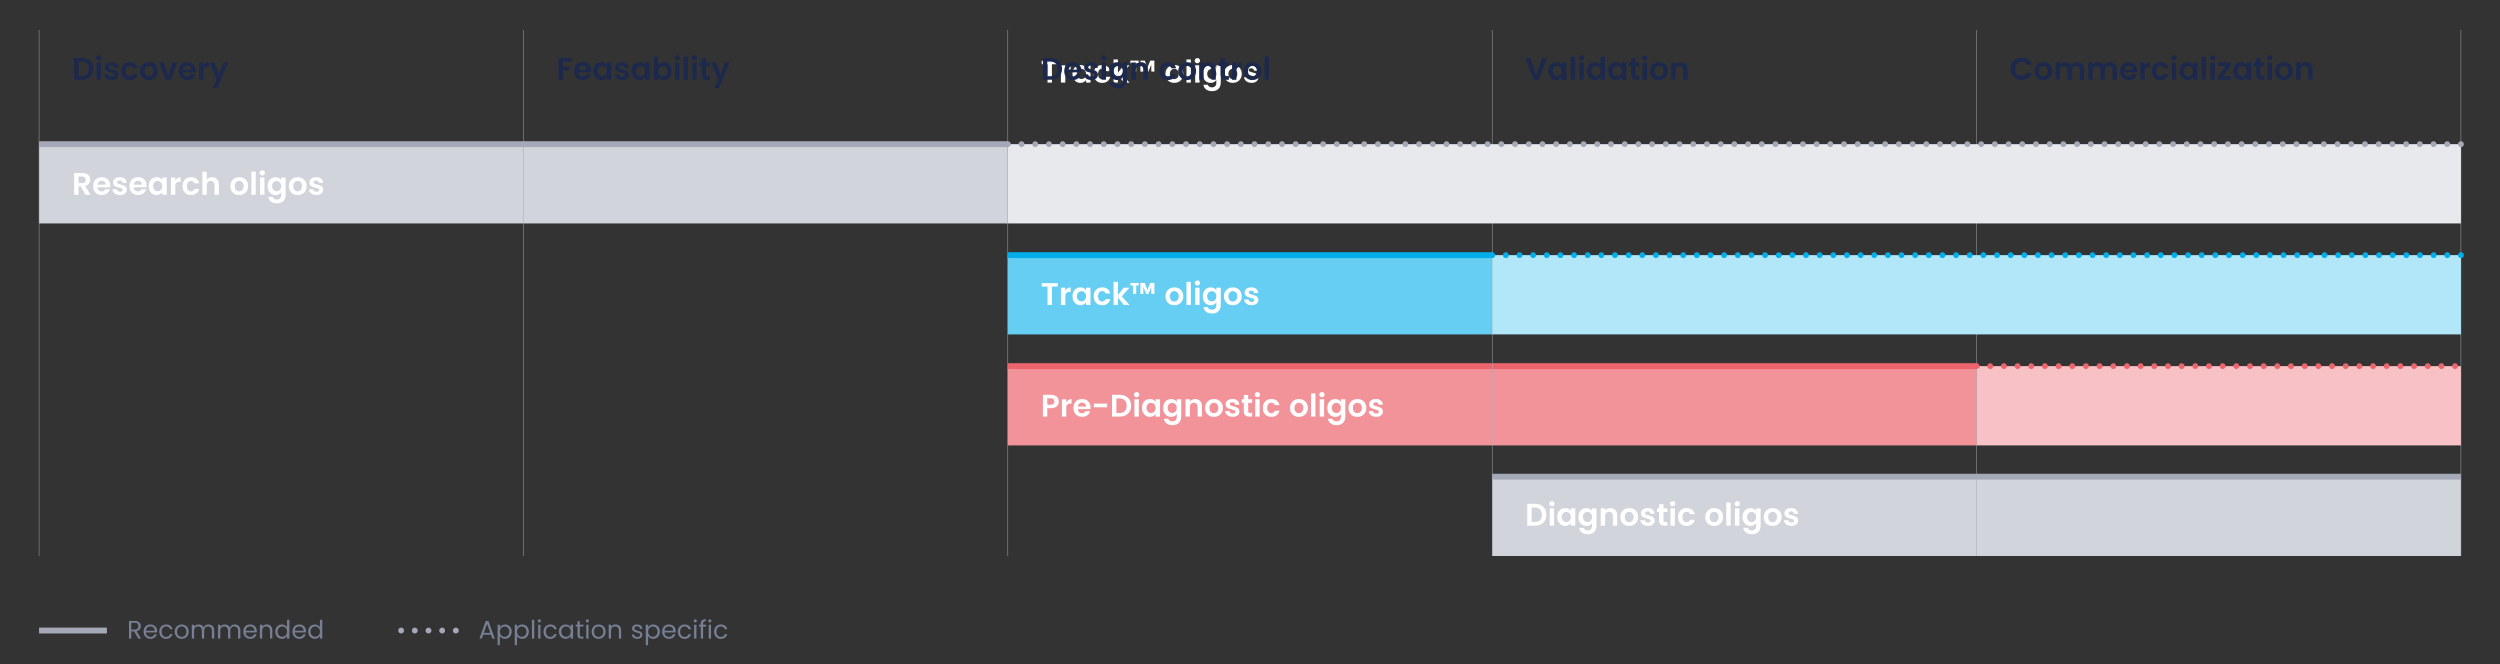 <?xml version="1.0" encoding="UTF-8"?>
<svg xmlns="http://www.w3.org/2000/svg" viewBox="0 0 1280 340">
  <rect x="0" y="0" width="1280" height="340" fill="#333333" stroke="none"/>
  <defs>
    <style>
      .cls-1 {
        fill: #e8e9ed;
      }

      .cls-2 {
        stroke-width: .25px;
      }

      .cls-2, .cls-3, .cls-4, .cls-5 {
        fill: none;
        stroke-miterlimit: 10;
      }

      .cls-2, .cls-4 {
        stroke: #a5a9b7;
      }

      .cls-6 {
        fill: #66cef2;
      }

      .cls-7 {
        fill: #00aeea;
      }

      .cls-3 {
        stroke: #00aeea;
      }

      .cls-3, .cls-4, .cls-5 {
        stroke-width: 3px;
      }

      .cls-8 {
        fill: #fff;
      }

      .cls-9 {
        fill: #b2e7f9;
      }

      .cls-10 {
        fill: #f7c1c5;
      }

      .cls-11 {
        fill: #f29399;
      }

      .cls-12 {
        fill: #777f94;
      }

      .cls-13 {
        fill: #1d294c;
      }

      .cls-14 {
        fill: #ec656d;
      }

      .cls-5 {
        stroke: #ec656d;
      }

      .cls-15 {
        fill: #a5a9b7;
      }

      .cls-16 {
        fill: #d2d4db;
      }
    </style>
  </defs>
  <g id="Grades">
    <polygon class="cls-16" points="268 73.81 20 73.81 20 114.4 268 114.4 516 114.4 516 73.81 268 73.81"/>
    <rect class="cls-6" x="516" y="130.63" width="248" height="40.59"/>
    <polygon class="cls-11" points="764 187.46 516 187.46 516 228.05 764 228.05 1012 228.05 1012 187.46 764 187.46"/>
    <polygon class="cls-16" points="1094.67 244.07 929.33 244.07 764 244.07 764 284.66 929.33 284.66 1094.67 284.66 1260 284.66 1260 244.07 1094.67 244.07"/>
    <line class="cls-4" x1="20" y1="73.81" x2="516" y2="73.81"/>
    <line class="cls-3" x1="516" y1="130.63" x2="764" y2="130.63"/>
    <line class="cls-5" x1="516" y1="187.46" x2="1012" y2="187.46"/>
    <line class="cls-4" x1="764" y1="244.07" x2="1260" y2="244.07"/>
    <line class="cls-2" x1="20" y1="15.34" x2="20" y2="284.66"/>
    <line class="cls-2" x1="268" y1="15.34" x2="268" y2="284.66"/>
    <line class="cls-2" x1="516" y1="15.34" x2="516" y2="284.66"/>
    <line class="cls-2" x1="764" y1="15.34" x2="764" y2="284.66"/>
    <line class="cls-2" x1="1012" y1="15.34" x2="1012" y2="284.66"/>
    <line class="cls-2" x1="1260" y1="15.34" x2="1260" y2="284.66"/>
    <polygon class="cls-1" points="888 73.81 516 73.81 516 114.4 888 114.4 1260 114.4 1260 73.81 888 73.81"/>
    <rect class="cls-9" x="764" y="130.63" width="496" height="40.59"/>
    <polygon class="cls-10" points="1136 187.46 1012 187.46 1012 228.05 1136 228.05 1260 228.05 1260 187.46 1136 187.46"/>
  </g>
  <g id="dotted_lines_MERGED" data-name="dotted lines MERGED">
    <g>
      <path class="cls-15" d="M516,75.31c-.1,0-.2-.01-.29-.03-.1-.02-.19-.04-.28-.08s-.18-.09-.26-.14c-.08-.06-.16-.12-.23-.19-.07-.07-.13-.14-.19-.23-.05-.08-.1-.16-.13-.25-.04-.1-.07-.19-.09-.28-.02-.1-.03-.2-.03-.3s.01-.19.03-.29c.02-.1.05-.19.09-.28.03-.09.08-.18.13-.26.06-.08.12-.16.19-.23s.15-.13.23-.19c.08-.05.17-.1.26-.13.09-.04.18-.07.28-.09.48-.1,1.01.06,1.35.41.07.07.13.15.19.23.05.08.1.17.14.26.03.09.06.18.08.28.02.1.03.19.03.29s0,.2-.03.3c-.02.09-.05.18-.08.28-.04.09-.09.17-.14.25-.06.09-.12.16-.19.23-.28.28-.66.44-1.06.44Z"/>
      <path class="cls-15" d="M1251.48,73.81c0-.83.67-1.5,1.5-1.5h0c.83,0,1.5.67,1.5,1.5h0c0,.83-.67,1.5-1.5,1.5h0c-.83,0-1.5-.67-1.5-1.5ZM1244.46,73.81c0-.83.67-1.5,1.5-1.5h0c.83,0,1.5.67,1.5,1.5h0c0,.83-.67,1.5-1.5,1.5h0c-.83,0-1.5-.67-1.5-1.5ZM1237.44,73.81c0-.83.68-1.5,1.5-1.5h0c.83,0,1.51.67,1.51,1.5h0c0,.83-.68,1.5-1.51,1.5h0c-.82,0-1.5-.67-1.5-1.5ZM1230.43,73.81c0-.83.67-1.5,1.5-1.5h0c.82,0,1.5.67,1.5,1.5h0c0,.83-.68,1.5-1.5,1.5h0c-.83,0-1.5-.67-1.5-1.5ZM1223.41,73.81c0-.83.67-1.5,1.5-1.5h0c.83,0,1.5.67,1.5,1.5h0c0,.83-.67,1.5-1.5,1.5h0c-.83,0-1.5-.67-1.5-1.5ZM1216.39,73.81c0-.83.67-1.5,1.5-1.5h0c.83,0,1.5.67,1.5,1.5h0c0,.83-.67,1.5-1.5,1.5h0c-.83,0-1.5-.67-1.5-1.5ZM1209.37,73.81c0-.83.67-1.5,1.5-1.5h0c.83,0,1.5.67,1.5,1.5h0c0,.83-.67,1.5-1.5,1.5h0c-.83,0-1.5-.67-1.5-1.5ZM1202.35,73.81c0-.83.67-1.5,1.5-1.5h0c.83,0,1.5.67,1.5,1.5h0c0,.83-.67,1.5-1.5,1.5h0c-.83,0-1.5-.67-1.5-1.5ZM1195.33,73.81c0-.83.67-1.5,1.5-1.5h0c.83,0,1.5.67,1.5,1.5h0c0,.83-.67,1.5-1.5,1.5h0c-.83,0-1.5-.67-1.5-1.5ZM1188.31,73.81c0-.83.67-1.5,1.5-1.5h0c.83,0,1.5.67,1.5,1.5h0c0,.83-.67,1.5-1.5,1.5h0c-.83,0-1.5-.67-1.5-1.5ZM1181.29,73.81c0-.83.68-1.5,1.5-1.5h0c.83,0,1.5.67,1.5,1.5h0c0,.83-.67,1.5-1.5,1.5h0c-.82,0-1.5-.67-1.5-1.5ZM1174.28,73.81c0-.83.67-1.5,1.5-1.5h0c.82,0,1.5.67,1.5,1.5h0c0,.83-.68,1.5-1.5,1.5h0c-.83,0-1.5-.67-1.5-1.5ZM1167.25,73.81c0-.83.68-1.5,1.51-1.5h0c.82,0,1.5.67,1.5,1.5h0c0,.83-.68,1.5-1.5,1.5h0c-.83,0-1.51-.67-1.51-1.5ZM1160.24,73.81c0-.83.67-1.5,1.5-1.5h0c.83,0,1.5.67,1.5,1.5h0c0,.83-.67,1.5-1.5,1.5h0c-.83,0-1.5-.67-1.5-1.5ZM1153.22,73.81c0-.83.67-1.5,1.5-1.5h0c.83,0,1.5.67,1.5,1.5h0c0,.83-.67,1.5-1.5,1.5h0c-.83,0-1.5-.67-1.5-1.5ZM1146.2,73.81c0-.83.67-1.5,1.5-1.5h0c.83,0,1.5.67,1.5,1.5h0c0,.83-.67,1.5-1.5,1.5h0c-.83,0-1.5-.67-1.5-1.5ZM1139.18,73.81c0-.83.67-1.5,1.5-1.5h0c.83,0,1.5.67,1.5,1.5h0c0,.83-.67,1.5-1.5,1.5h0c-.83,0-1.5-.67-1.5-1.5ZM1132.16,73.81c0-.83.67-1.5,1.5-1.5h0c.83,0,1.5.67,1.5,1.5h0c0,.83-.67,1.5-1.5,1.5h0c-.83,0-1.5-.67-1.5-1.5ZM1125.14,73.81c0-.83.67-1.5,1.5-1.5h0c.83,0,1.5.67,1.5,1.5h0c0,.83-.67,1.5-1.5,1.5h0c-.83,0-1.5-.67-1.5-1.5ZM1118.13,73.81c0-.83.66-1.5,1.49-1.5h0c.83,0,1.5.67,1.5,1.5h0c0,.83-.67,1.5-1.5,1.5h0c-.83,0-1.49-.67-1.49-1.5ZM1111.1,73.81c0-.83.68-1.5,1.51-1.5h0c.82,0,1.5.67,1.5,1.5h0c0,.83-.68,1.5-1.5,1.5h0c-.83,0-1.51-.67-1.51-1.5ZM1104.09,73.81c0-.83.67-1.5,1.5-1.5h0c.82,0,1.5.67,1.5,1.5h0c0,.83-.68,1.5-1.5,1.5h0c-.83,0-1.5-.67-1.5-1.5ZM1097.07,73.81c0-.83.67-1.5,1.5-1.5h0c.83,0,1.5.67,1.5,1.5h0c0,.83-.67,1.5-1.5,1.5h0c-.83,0-1.5-.67-1.5-1.5ZM1090.05,73.81c0-.83.67-1.5,1.5-1.5h0c.83,0,1.5.67,1.5,1.5h0c0,.83-.67,1.5-1.5,1.5h0c-.83,0-1.5-.67-1.5-1.5ZM1083.03,73.81c0-.83.67-1.5,1.5-1.5h0c.83,0,1.5.67,1.5,1.5h0c0,.83-.67,1.5-1.5,1.5h0c-.83,0-1.5-.67-1.5-1.5ZM1076.01,73.81c0-.83.67-1.5,1.5-1.5h0c.83,0,1.5.67,1.5,1.5h0c0,.83-.67,1.5-1.5,1.5h0c-.83,0-1.5-.67-1.5-1.5ZM1068.99,73.81c0-.83.67-1.5,1.5-1.5h0c.83,0,1.5.67,1.5,1.5h0c0,.83-.67,1.5-1.5,1.5h0c-.83,0-1.5-.67-1.5-1.5ZM1061.98,73.81c0-.83.66-1.5,1.49-1.5h0c.83,0,1.5.67,1.5,1.5h0c0,.83-.67,1.5-1.5,1.5h0c-.83,0-1.49-.67-1.49-1.5ZM1054.95,73.81c0-.83.68-1.5,1.5-1.5h0c.83,0,1.5.67,1.5,1.5h0c0,.83-.67,1.5-1.5,1.5h0c-.82,0-1.5-.67-1.5-1.5ZM1047.94,73.81c0-.83.67-1.5,1.5-1.5h0c.82,0,1.5.67,1.5,1.5h0c0,.83-.68,1.5-1.5,1.5h0c-.83,0-1.5-.67-1.5-1.5ZM1040.92,73.81c0-.83.67-1.5,1.5-1.5h0c.83,0,1.5.67,1.5,1.5h0c0,.83-.67,1.5-1.5,1.5h0c-.83,0-1.5-.67-1.5-1.5ZM1033.9,73.81c0-.83.67-1.5,1.5-1.5h0c.83,0,1.5.67,1.5,1.5h0c0,.83-.67,1.5-1.5,1.5h0c-.83,0-1.5-.67-1.5-1.5ZM1026.88,73.81c0-.83.67-1.5,1.5-1.5h0c.83,0,1.5.67,1.5,1.5h0c0,.83-.67,1.5-1.5,1.5h0c-.83,0-1.5-.67-1.5-1.5ZM1019.86,73.81c0-.83.67-1.5,1.5-1.5h0c.83,0,1.5.67,1.5,1.5h0c0,.83-.67,1.5-1.5,1.5h0c-.83,0-1.5-.67-1.5-1.5ZM1012.84,73.81c0-.83.67-1.5,1.5-1.5h0c.83,0,1.5.67,1.5,1.5h0c0,.83-.67,1.5-1.5,1.5h0c-.83,0-1.5-.67-1.5-1.5ZM1005.82,73.81c0-.83.67-1.5,1.5-1.5h0c.83,0,1.5.67,1.5,1.5h0c0,.83-.67,1.5-1.5,1.5h0c-.83,0-1.5-.67-1.5-1.5ZM998.8,73.81c0-.83.68-1.5,1.5-1.5h0c.83,0,1.5.67,1.5,1.5h0c0,.83-.67,1.5-1.5,1.5h0c-.82,0-1.5-.67-1.5-1.5ZM991.78,73.81c0-.83.68-1.5,1.5-1.5h0c.83,0,1.5.67,1.5,1.5h0c0,.83-.67,1.5-1.5,1.5h0c-.82,0-1.5-.67-1.5-1.5ZM984.77,73.81c0-.83.67-1.5,1.5-1.5h0c.82,0,1.5.67,1.5,1.5h0c0,.83-.68,1.5-1.5,1.5h0c-.83,0-1.5-.67-1.5-1.5ZM977.75,73.81c0-.83.67-1.5,1.5-1.5h0c.83,0,1.5.67,1.5,1.5h0c0,.83-.67,1.5-1.5,1.5h0c-.83,0-1.5-.67-1.5-1.5ZM970.73,73.81c0-.83.67-1.5,1.5-1.5h0c.82,0,1.5.67,1.5,1.5h0c0,.83-.68,1.5-1.5,1.5h0c-.83,0-1.5-.67-1.5-1.5ZM963.71,73.81c0-.83.67-1.5,1.5-1.5h0c.83,0,1.5.67,1.5,1.5h0c0,.83-.67,1.5-1.5,1.5h0c-.83,0-1.5-.67-1.5-1.5ZM956.69,73.81c0-.83.67-1.5,1.5-1.5h0c.83,0,1.5.67,1.5,1.5h0c0,.83-.67,1.5-1.5,1.5h0c-.83,0-1.5-.67-1.5-1.5ZM949.67,73.81c0-.83.67-1.5,1.5-1.5h0c.83,0,1.5.67,1.5,1.5h0c0,.83-.67,1.5-1.5,1.5h0c-.83,0-1.5-.67-1.5-1.5ZM942.65,73.81c0-.83.67-1.5,1.5-1.5h0c.83,0,1.5.67,1.5,1.5h0c0,.83-.67,1.5-1.5,1.5h0c-.83,0-1.5-.67-1.5-1.5ZM935.63,73.81c0-.83.68-1.5,1.5-1.5h0c.83,0,1.5.67,1.5,1.5h0c0,.83-.67,1.5-1.5,1.5h0c-.82,0-1.5-.67-1.5-1.5ZM928.62,73.81c0-.83.67-1.5,1.5-1.5h0c.82,0,1.5.67,1.5,1.5h0c0,.83-.68,1.5-1.5,1.5h0c-.83,0-1.5-.67-1.5-1.5ZM921.6,73.81c0-.83.67-1.5,1.5-1.5h0c.83,0,1.5.67,1.5,1.5h0c0,.83-.67,1.5-1.5,1.5h0c-.83,0-1.5-.67-1.5-1.5ZM914.58,73.81c0-.83.67-1.5,1.5-1.5h0c.82,0,1.5.67,1.5,1.5h0c0,.83-.68,1.5-1.5,1.5h0c-.83,0-1.5-.67-1.5-1.5ZM907.56,73.81c0-.83.67-1.5,1.5-1.5h0c.83,0,1.5.67,1.5,1.5h0c0,.83-.67,1.5-1.5,1.5h0c-.83,0-1.5-.67-1.5-1.5ZM900.54,73.81c0-.83.67-1.5,1.5-1.5h0c.83,0,1.5.67,1.5,1.5h0c0,.83-.67,1.5-1.5,1.5h0c-.83,0-1.5-.67-1.5-1.5ZM893.52,73.81c0-.83.67-1.5,1.5-1.5h0c.83,0,1.5.67,1.5,1.5h0c0,.83-.67,1.5-1.5,1.5h0c-.83,0-1.5-.67-1.5-1.5ZM886.5,73.81c0-.83.67-1.5,1.5-1.5h0c.83,0,1.5.67,1.5,1.5h0c0,.83-.67,1.5-1.5,1.5h0c-.83,0-1.5-.67-1.5-1.5ZM879.48,73.81c0-.83.68-1.5,1.5-1.5h0c.83,0,1.5.67,1.5,1.5h0c0,.83-.67,1.5-1.5,1.5h0c-.82,0-1.5-.67-1.5-1.5ZM872.46,73.81c0-.83.67-1.5,1.5-1.5h0c.83,0,1.5.67,1.5,1.5h0c0,.83-.67,1.5-1.5,1.5h0c-.83,0-1.5-.67-1.5-1.5ZM865.45,73.81c0-.83.67-1.5,1.5-1.5h0c.83,0,1.49.67,1.49,1.5h0c0,.83-.66,1.5-1.49,1.5h0c-.83,0-1.5-.67-1.5-1.5ZM858.43,73.81c0-.83.67-1.5,1.5-1.5h0c.82,0,1.5.67,1.5,1.5h0c0,.83-.68,1.5-1.5,1.5h0c-.83,0-1.5-.67-1.5-1.5ZM851.41,73.81c0-.83.67-1.5,1.5-1.5h0c.83,0,1.5.67,1.5,1.5h0c0,.83-.67,1.5-1.5,1.5h0c-.83,0-1.5-.67-1.5-1.5ZM844.39,73.81c0-.83.67-1.5,1.5-1.5h0c.83,0,1.5.67,1.5,1.5h0c0,.83-.67,1.5-1.5,1.5h0c-.83,0-1.5-.67-1.5-1.5ZM837.37,73.81c0-.83.67-1.5,1.5-1.5h0c.83,0,1.5.67,1.5,1.5h0c0,.83-.67,1.5-1.5,1.5h0c-.83,0-1.5-.67-1.5-1.5ZM830.35,73.81c0-.83.67-1.5,1.5-1.5h0c.83,0,1.5.67,1.5,1.5h0c0,.83-.67,1.5-1.5,1.5h0c-.83,0-1.5-.67-1.5-1.5ZM823.33,73.81c0-.83.67-1.5,1.5-1.5h0c.83,0,1.5.67,1.5,1.5h0c0,.83-.67,1.5-1.5,1.5h0c-.83,0-1.5-.67-1.5-1.5ZM816.31,73.81c0-.83.67-1.5,1.5-1.5h0c.83,0,1.5.67,1.5,1.5h0c0,.83-.67,1.5-1.5,1.5h0c-.83,0-1.5-.67-1.5-1.5ZM809.29,73.81c0-.83.68-1.5,1.5-1.5h0c.83,0,1.5.67,1.5,1.5h0c0,.83-.67,1.5-1.5,1.5h0c-.82,0-1.5-.67-1.5-1.5ZM802.28,73.81c0-.83.67-1.5,1.5-1.5h0c.82,0,1.5.67,1.5,1.5h0c0,.83-.68,1.5-1.5,1.5h0c-.83,0-1.5-.67-1.5-1.5ZM795.26,73.81c0-.83.67-1.5,1.5-1.5h0c.83,0,1.5.67,1.5,1.5h0c0,.83-.67,1.5-1.5,1.5h0c-.83,0-1.5-.67-1.5-1.5ZM788.24,73.81c0-.83.67-1.5,1.5-1.5h0c.83,0,1.5.67,1.5,1.5h0c0,.83-.67,1.5-1.5,1.5h0c-.83,0-1.5-.67-1.5-1.5ZM781.22,73.81c0-.83.67-1.5,1.5-1.5h0c.83,0,1.5.67,1.5,1.5h0c0,.83-.67,1.5-1.5,1.5h0c-.83,0-1.5-.67-1.5-1.5ZM774.2,73.81c0-.83.67-1.5,1.5-1.5h0c.83,0,1.5.67,1.5,1.5h0c0,.83-.67,1.5-1.5,1.5h0c-.83,0-1.5-.67-1.5-1.5ZM767.18,73.81c0-.83.67-1.5,1.5-1.5h0c.83,0,1.5.67,1.5,1.5h0c0,.83-.67,1.5-1.5,1.5h0c-.83,0-1.5-.67-1.5-1.5ZM760.16,73.81c0-.83.67-1.5,1.5-1.5h0c.83,0,1.5.67,1.5,1.5h0c0,.83-.67,1.5-1.5,1.5h0c-.83,0-1.5-.67-1.5-1.5ZM753.14,73.81c0-.83.68-1.5,1.5-1.5h0c.83,0,1.5.67,1.5,1.5h0c0,.83-.67,1.5-1.5,1.5h0c-.82,0-1.5-.67-1.5-1.5ZM746.12,73.81c0-.83.67-1.5,1.5-1.5h0c.83,0,1.51.67,1.51,1.5h0c0,.83-.68,1.5-1.51,1.5h0c-.83,0-1.5-.67-1.5-1.5ZM739.11,73.81c0-.83.67-1.5,1.49-1.5h0c.83,0,1.51.67,1.51,1.5h0c0,.83-.68,1.5-1.51,1.5h0c-.82,0-1.49-.67-1.49-1.5ZM732.09,73.81c0-.83.67-1.5,1.5-1.5h0c.82,0,1.5.67,1.5,1.5h0c0,.83-.68,1.5-1.5,1.5h0c-.83,0-1.5-.67-1.5-1.5ZM725.07,73.81c0-.83.67-1.5,1.5-1.5h0c.83,0,1.5.67,1.5,1.5h0c0,.83-.67,1.5-1.5,1.5h0c-.83,0-1.5-.67-1.5-1.5ZM718.05,73.81c0-.83.67-1.5,1.5-1.5h0c.83,0,1.5.67,1.5,1.5h0c0,.83-.67,1.5-1.5,1.5h0c-.83,0-1.5-.67-1.5-1.5ZM711.03,73.81c0-.83.67-1.5,1.5-1.5h0c.83,0,1.5.67,1.5,1.5h0c0,.83-.67,1.5-1.5,1.5h0c-.83,0-1.5-.67-1.5-1.5ZM704.01,73.81c0-.83.67-1.5,1.5-1.5h0c.83,0,1.5.67,1.5,1.5h0c0,.83-.67,1.5-1.5,1.5h0c-.83,0-1.5-.67-1.5-1.5ZM696.99,73.81c0-.83.67-1.5,1.5-1.5h0c.83,0,1.5.67,1.5,1.5h0c0,.83-.67,1.5-1.5,1.5h0c-.83,0-1.5-.67-1.5-1.5ZM689.97,73.81c0-.83.67-1.5,1.5-1.5h0c.83,0,1.5.67,1.5,1.5h0c0,.83-.67,1.5-1.5,1.5h0c-.83,0-1.5-.67-1.5-1.5ZM682.96,73.81c0-.83.67-1.5,1.49-1.5h0c.83,0,1.5.67,1.5,1.5h0c0,.83-.67,1.5-1.5,1.5h0c-.82,0-1.49-.67-1.49-1.5ZM675.94,73.81c0-.83.67-1.5,1.5-1.5h0c.82,0,1.5.67,1.5,1.5h0c0,.83-.68,1.5-1.5,1.5h0c-.83,0-1.5-.67-1.5-1.5ZM668.92,73.81c0-.83.67-1.5,1.5-1.5h0c.83,0,1.5.67,1.5,1.5h0c0,.83-.67,1.5-1.5,1.5h0c-.83,0-1.5-.67-1.5-1.5ZM661.9,73.81c0-.83.67-1.5,1.5-1.5h0c.83,0,1.5.67,1.5,1.5h0c0,.83-.67,1.5-1.5,1.5h0c-.83,0-1.5-.67-1.5-1.5ZM654.88,73.81c0-.83.67-1.5,1.5-1.5h0c.83,0,1.5.67,1.5,1.5h0c0,.83-.67,1.5-1.5,1.5h0c-.83,0-1.5-.67-1.5-1.5ZM647.86,73.81c0-.83.67-1.5,1.5-1.5h0c.83,0,1.5.67,1.5,1.5h0c0,.83-.67,1.5-1.5,1.5h0c-.83,0-1.5-.67-1.5-1.5ZM640.84,73.81c0-.83.67-1.5,1.5-1.5h0c.83,0,1.5.67,1.5,1.5h0c0,.83-.67,1.5-1.5,1.5h0c-.83,0-1.5-.67-1.5-1.5ZM633.82,73.81c0-.83.67-1.5,1.51-1.5h0c.82,0,1.49.67,1.49,1.5h0c0,.83-.67,1.5-1.49,1.5h0c-.84,0-1.51-.67-1.51-1.5ZM626.8,73.81c0-.83.68-1.5,1.5-1.5h0c.83,0,1.5.67,1.5,1.5h0c0,.83-.67,1.5-1.5,1.5h0c-.82,0-1.5-.67-1.5-1.5ZM619.79,73.81c0-.83.67-1.5,1.5-1.5h0c.82,0,1.5.67,1.5,1.5h0c0,.83-.68,1.5-1.5,1.5h0c-.83,0-1.5-.67-1.5-1.5ZM612.77,73.81c0-.83.67-1.5,1.5-1.5h0c.83,0,1.5.67,1.5,1.5h0c0,.83-.67,1.5-1.5,1.5h0c-.83,0-1.5-.67-1.5-1.5ZM605.75,73.81c0-.83.67-1.5,1.5-1.5h0c.83,0,1.5.67,1.5,1.5h0c0,.83-.67,1.5-1.5,1.5h0c-.83,0-1.5-.67-1.5-1.5ZM598.73,73.81c0-.83.67-1.5,1.5-1.5h0c.83,0,1.5.67,1.5,1.5h0c0,.83-.67,1.5-1.5,1.5h0c-.83,0-1.5-.67-1.5-1.5ZM591.71,73.81c0-.83.67-1.5,1.5-1.5h0c.83,0,1.5.67,1.5,1.5h0c0,.83-.67,1.5-1.5,1.5h0c-.83,0-1.5-.67-1.5-1.5ZM584.69,73.81c0-.83.67-1.5,1.5-1.5h0c.83,0,1.5.67,1.5,1.5h0c0,.83-.67,1.5-1.5,1.5h0c-.83,0-1.5-.67-1.5-1.5ZM577.67,73.81c0-.83.67-1.5,1.5-1.5h0c.83,0,1.5.67,1.5,1.5h0c0,.83-.67,1.5-1.5,1.5h0c-.83,0-1.5-.67-1.5-1.5ZM570.65,73.81c0-.83.68-1.5,1.5-1.5h0c.83,0,1.5.67,1.5,1.5h0c0,.83-.67,1.5-1.5,1.5h0c-.82,0-1.5-.67-1.5-1.5ZM563.64,73.81c0-.83.66-1.5,1.49-1.5h0c.83,0,1.5.67,1.5,1.5h0c0,.83-.67,1.5-1.5,1.5h0c-.83,0-1.49-.67-1.49-1.5ZM556.61,73.81c0-.83.68-1.5,1.51-1.5h0c.82,0,1.5.67,1.5,1.5h0c0,.83-.68,1.5-1.5,1.5h0c-.83,0-1.51-.67-1.51-1.5ZM549.6,73.81c0-.83.67-1.5,1.5-1.5h0c.82,0,1.5.67,1.5,1.5h0c0,.83-.68,1.5-1.5,1.5h0c-.83,0-1.5-.67-1.5-1.5ZM542.58,73.81c0-.83.67-1.5,1.5-1.5h0c.83,0,1.5.67,1.5,1.5h0c0,.83-.67,1.5-1.5,1.5h0c-.83,0-1.5-.67-1.5-1.5ZM535.56,73.81c0-.83.67-1.5,1.5-1.5h0c.83,0,1.5.67,1.5,1.5h0c0,.83-.67,1.5-1.5,1.5h0c-.83,0-1.5-.67-1.5-1.5ZM528.54,73.81c0-.83.67-1.5,1.5-1.5h0c.83,0,1.5.67,1.5,1.5h0c0,.83-.67,1.5-1.5,1.5h0c-.83,0-1.5-.67-1.5-1.5ZM521.52,73.81c0-.83.67-1.5,1.5-1.5h0c.83,0,1.5.67,1.5,1.5h0c0,.83-.67,1.5-1.5,1.5h0c-.83,0-1.5-.67-1.5-1.5Z"/>
      <path class="cls-15" d="M1260,75.31c-.39,0-.78-.16-1.06-.44-.07-.07-.13-.14-.19-.23-.05-.08-.1-.16-.13-.25-.04-.1-.07-.19-.09-.29-.02-.09-.03-.19-.03-.29s.01-.2.03-.29c.02-.1.05-.19.09-.28.03-.09.08-.18.13-.26.06-.08.12-.16.19-.23s.15-.13.23-.19c.08-.05.17-.1.26-.13.09-.04.18-.07.28-.09.19-.04.39-.04.58,0,.1.02.2.05.29.09.09.03.17.08.25.13.09.06.16.12.23.19s.13.15.19.23c.05.08.1.17.14.26.03.09.06.18.08.28.02.09.03.19.03.29s0,.2-.03.29c-.02.1-.05.19-.08.29-.04.09-.09.17-.14.25-.06.09-.12.16-.19.23-.07.07-.14.13-.23.19-.08.05-.16.1-.25.14-.09.04-.19.06-.29.08-.09.02-.19.03-.29.03Z"/>
    </g>
    <g>
      <path class="cls-7" d="M764,132.14c-.39,0-.78-.16-1.06-.44-.07-.07-.13-.15-.18-.23-.06-.08-.1-.17-.14-.26s-.07-.19-.09-.28c-.02-.1-.03-.2-.03-.29,0-.1.01-.2.03-.3.02-.09.05-.19.09-.28s.08-.18.14-.26c.05-.08.11-.16.18-.22.35-.35.87-.51,1.35-.42.1.02.19.05.29.09.09.04.17.08.25.14.09.05.16.12.23.19.28.27.44.66.44,1.06,0,.09,0,.19-.03.29-.02.09-.05.19-.08.28-.04.09-.09.18-.14.26-.05.08-.12.16-.19.23-.07.06-.14.13-.23.18-.08.06-.16.1-.25.14-.1.04-.19.07-.29.09-.09.02-.19.03-.29.03Z"/>
      <path class="cls-7" d="M1251.52,130.63c0-.82.67-1.49,1.5-1.49h0c.82,0,1.5.67,1.5,1.49h0c0,.83-.68,1.51-1.5,1.51h0c-.83,0-1.5-.68-1.5-1.51ZM1244.53,130.63c0-.82.67-1.49,1.5-1.49h0c.83,0,1.5.67,1.5,1.49h0c0,.83-.67,1.51-1.5,1.51h0c-.83,0-1.5-.68-1.5-1.51ZM1237.54,130.63c0-.82.67-1.49,1.5-1.49h0c.83,0,1.5.67,1.5,1.49h0c0,.83-.67,1.51-1.5,1.51h0c-.83,0-1.5-.68-1.5-1.51ZM1230.56,130.63c0-.82.67-1.49,1.5-1.49h0c.82,0,1.5.67,1.5,1.49h0c0,.83-.68,1.51-1.5,1.51h0c-.83,0-1.5-.68-1.5-1.51ZM1223.57,130.63c0-.82.67-1.49,1.5-1.49h0c.83,0,1.5.67,1.5,1.49h0c0,.83-.67,1.51-1.5,1.51h0c-.83,0-1.5-.68-1.5-1.51ZM1216.59,130.63c0-.82.67-1.49,1.5-1.49h0c.82,0,1.5.67,1.5,1.49h0c0,.83-.68,1.51-1.5,1.51h0c-.83,0-1.5-.68-1.5-1.51ZM1209.6,130.63c0-.82.67-1.49,1.5-1.49h0c.83,0,1.5.67,1.5,1.49h0c0,.83-.67,1.51-1.5,1.51h0c-.83,0-1.5-.68-1.5-1.51ZM1202.62,130.63c0-.82.66-1.49,1.49-1.49h0c.83,0,1.5.67,1.5,1.49h0c0,.83-.67,1.51-1.5,1.51h0c-.83,0-1.49-.68-1.49-1.51ZM1195.63,130.63c0-.82.67-1.49,1.5-1.49h0c.82,0,1.5.67,1.5,1.49h0c0,.83-.68,1.51-1.5,1.51h0c-.83,0-1.5-.68-1.5-1.51ZM1188.64,130.63c0-.82.67-1.49,1.5-1.49h0c.83,0,1.5.67,1.5,1.49h0c0,.83-.67,1.51-1.5,1.51h0c-.83,0-1.5-.68-1.5-1.51ZM1181.66,130.63c0-.82.67-1.49,1.5-1.49h0c.82,0,1.5.67,1.5,1.49h0c0,.83-.68,1.51-1.5,1.51h0c-.83,0-1.5-.68-1.5-1.51ZM1174.67,130.63c0-.82.67-1.49,1.5-1.49h0c.83,0,1.5.67,1.5,1.49h0c0,.83-.67,1.51-1.5,1.51h0c-.83,0-1.5-.68-1.5-1.51ZM1167.68,130.63c0-.82.68-1.49,1.51-1.49h0c.82,0,1.5.67,1.5,1.49h0c0,.83-.68,1.51-1.5,1.51h0c-.83,0-1.51-.68-1.51-1.51ZM1160.7,130.63c0-.82.67-1.49,1.5-1.49h0c.83,0,1.5.67,1.5,1.49h0c0,.83-.67,1.51-1.5,1.51h0c-.83,0-1.5-.68-1.5-1.51ZM1153.71,130.63c0-.82.67-1.49,1.5-1.49h0c.83,0,1.5.67,1.5,1.49h0c0,.83-.67,1.51-1.5,1.51h0c-.83,0-1.5-.68-1.5-1.51ZM1146.73,130.63c0-.82.67-1.49,1.5-1.49h0c.82,0,1.5.67,1.5,1.49h0c0,.83-.68,1.51-1.5,1.51h0c-.83,0-1.5-.68-1.5-1.51ZM1139.74,130.63c0-.82.67-1.49,1.5-1.49h0c.83,0,1.5.67,1.5,1.49h0c0,.83-.67,1.51-1.5,1.51h0c-.83,0-1.5-.68-1.5-1.51ZM1132.75,130.63c0-.82.68-1.49,1.51-1.49h0c.82,0,1.5.67,1.5,1.49h0c0,.83-.68,1.51-1.5,1.51h0c-.83,0-1.51-.68-1.51-1.51ZM1125.77,130.63c0-.82.67-1.49,1.5-1.49h0c.83,0,1.5.67,1.5,1.49h0c0,.83-.67,1.51-1.5,1.51h0c-.83,0-1.5-.68-1.5-1.51ZM1118.78,130.63c0-.82.67-1.49,1.5-1.49h0c.83,0,1.51.67,1.51,1.49h0c0,.83-.68,1.51-1.51,1.51h0c-.83,0-1.5-.68-1.5-1.51ZM1111.8,130.63c0-.82.67-1.49,1.5-1.49h0c.82,0,1.5.67,1.5,1.49h0c0,.83-.68,1.51-1.5,1.51h0c-.83,0-1.5-.68-1.5-1.51ZM1104.81,130.63c0-.82.67-1.49,1.5-1.49h0c.83,0,1.5.67,1.5,1.49h0c0,.83-.67,1.51-1.5,1.51h0c-.83,0-1.5-.68-1.5-1.51ZM1097.83,130.63c0-.82.67-1.49,1.5-1.49h0c.82,0,1.5.67,1.5,1.49h0c0,.83-.68,1.51-1.5,1.51h0c-.83,0-1.5-.68-1.5-1.51ZM1090.84,130.63c0-.82.67-1.49,1.5-1.49h0c.83,0,1.5.67,1.5,1.49h0c0,.83-.67,1.51-1.5,1.51h0c-.83,0-1.5-.68-1.5-1.51ZM1083.85,130.63c0-.82.67-1.49,1.5-1.49h0c.83,0,1.51.67,1.51,1.49h0c0,.83-.68,1.51-1.51,1.51h0c-.83,0-1.5-.68-1.5-1.51ZM1076.87,130.63c0-.82.67-1.49,1.5-1.49h0c.83,0,1.5.67,1.5,1.49h0c0,.83-.67,1.51-1.5,1.51h0c-.83,0-1.5-.68-1.5-1.51ZM1069.88,130.63c0-.82.67-1.49,1.5-1.49h0c.83,0,1.5.67,1.5,1.49h0c0,.83-.67,1.51-1.5,1.51h0c-.83,0-1.5-.68-1.5-1.51ZM1062.9,130.63c0-.82.67-1.49,1.5-1.49h0c.82,0,1.5.67,1.5,1.49h0c0,.83-.68,1.51-1.5,1.51h0c-.83,0-1.5-.68-1.5-1.51ZM1055.91,130.63c0-.82.67-1.49,1.5-1.49h0c.83,0,1.5.67,1.5,1.49h0c0,.83-.67,1.51-1.5,1.51h0c-.83,0-1.5-.68-1.5-1.51ZM1048.92,130.63c0-.82.67-1.49,1.5-1.49h0c.83,0,1.5.67,1.5,1.49h0c0,.83-.67,1.51-1.5,1.51h0c-.83,0-1.5-.68-1.5-1.51ZM1041.94,130.63c0-.82.67-1.49,1.5-1.49h0c.82,0,1.5.67,1.5,1.49h0c0,.83-.68,1.51-1.5,1.51h0c-.83,0-1.5-.68-1.5-1.51ZM1034.95,130.63c0-.82.67-1.49,1.5-1.49h0c.83,0,1.5.67,1.5,1.49h0c0,.83-.67,1.51-1.5,1.51h0c-.83,0-1.5-.68-1.5-1.51ZM1027.97,130.63c0-.82.67-1.49,1.5-1.49h0c.82,0,1.5.67,1.5,1.49h0c0,.83-.68,1.51-1.5,1.51h0c-.83,0-1.5-.68-1.5-1.51ZM1020.98,130.63c0-.82.67-1.49,1.5-1.49h0c.83,0,1.5.67,1.5,1.49h0c0,.83-.67,1.51-1.5,1.51h0c-.83,0-1.5-.68-1.5-1.51ZM1013.99,130.63c0-.82.67-1.49,1.5-1.49h0c.83,0,1.5.67,1.5,1.49h0c0,.83-.67,1.51-1.5,1.51h0c-.83,0-1.5-.68-1.5-1.51ZM1007.01,130.63c0-.82.67-1.49,1.5-1.49h0c.83,0,1.5.67,1.5,1.49h0c0,.83-.67,1.51-1.5,1.51h0c-.83,0-1.5-.68-1.5-1.51ZM1000.02,130.63c0-.82.67-1.49,1.5-1.49h0c.83,0,1.5.67,1.5,1.49h0c0,.83-.67,1.51-1.5,1.51h0c-.83,0-1.5-.68-1.5-1.51ZM993.04,130.63c0-.82.67-1.49,1.5-1.49h0c.83,0,1.5.67,1.5,1.49h0c0,.83-.67,1.51-1.5,1.51h0c-.83,0-1.5-.68-1.5-1.51ZM986.05,130.63c0-.82.67-1.49,1.5-1.49h0c.83,0,1.5.67,1.5,1.49h0c0,.83-.67,1.51-1.5,1.51h0c-.83,0-1.5-.68-1.5-1.51ZM979.07,130.63c0-.82.67-1.49,1.5-1.49h0c.82,0,1.5.67,1.5,1.49h0c0,.83-.68,1.51-1.5,1.51h0c-.83,0-1.5-.68-1.5-1.51ZM972.08,130.63c0-.82.67-1.49,1.5-1.49h0c.83,0,1.5.67,1.5,1.49h0c0,.83-.67,1.51-1.5,1.51h0c-.83,0-1.5-.68-1.5-1.51ZM965.09,130.63c0-.82.67-1.49,1.5-1.49h0c.83,0,1.5.67,1.5,1.49h0c0,.83-.67,1.51-1.5,1.51h0c-.83,0-1.5-.68-1.5-1.51ZM958.11,130.63c0-.82.67-1.49,1.5-1.49h0c.83,0,1.5.67,1.5,1.49h0c0,.83-.67,1.51-1.5,1.51h0c-.83,0-1.5-.68-1.5-1.51ZM951.12,130.63c0-.82.67-1.49,1.5-1.49h0c.83,0,1.5.67,1.5,1.49h0c0,.83-.67,1.51-1.5,1.51h0c-.83,0-1.5-.68-1.5-1.51ZM944.13,130.63c0-.82.68-1.49,1.51-1.49h0c.82,0,1.5.67,1.5,1.49h0c0,.83-.68,1.51-1.5,1.51h0c-.83,0-1.51-.68-1.51-1.51ZM937.15,130.63c0-.82.67-1.49,1.5-1.49h0c.83,0,1.5.67,1.5,1.49h0c0,.83-.67,1.51-1.5,1.51h0c-.83,0-1.5-.68-1.5-1.51ZM930.16,130.63c0-.82.67-1.49,1.5-1.49h0c.83,0,1.5.67,1.5,1.49h0c0,.83-.67,1.51-1.5,1.51h0c-.83,0-1.5-.68-1.5-1.51ZM923.18,130.63c0-.82.67-1.49,1.5-1.49h0c.83,0,1.5.67,1.5,1.49h0c0,.83-.67,1.51-1.5,1.51h0c-.83,0-1.5-.68-1.5-1.51ZM916.19,130.63c0-.82.67-1.49,1.5-1.49h0c.83,0,1.5.67,1.5,1.49h0c0,.83-.67,1.51-1.5,1.51h0c-.83,0-1.5-.68-1.5-1.51ZM909.2,130.63c0-.82.68-1.49,1.51-1.49h0c.82,0,1.5.67,1.5,1.49h0c0,.83-.68,1.51-1.5,1.51h0c-.83,0-1.51-.68-1.51-1.51ZM902.22,130.63c0-.82.67-1.49,1.5-1.49h0c.83,0,1.5.67,1.5,1.49h0c0,.83-.67,1.51-1.5,1.51h0c-.83,0-1.5-.68-1.5-1.51ZM895.23,130.63c0-.82.68-1.49,1.5-1.49h0c.83,0,1.51.67,1.51,1.49h0c0,.83-.68,1.51-1.51,1.51h0c-.82,0-1.5-.68-1.5-1.51ZM888.25,130.63c0-.82.67-1.49,1.5-1.49h0c.83,0,1.5.67,1.5,1.49h0c0,.83-.67,1.51-1.5,1.51h0c-.83,0-1.5-.68-1.5-1.51ZM881.26,130.63c0-.82.67-1.49,1.5-1.49h0c.83,0,1.5.67,1.5,1.49h0c0,.83-.67,1.51-1.5,1.51h0c-.83,0-1.5-.68-1.5-1.51ZM874.28,130.63c0-.82.67-1.49,1.5-1.49h0c.82,0,1.5.67,1.5,1.49h0c0,.83-.68,1.51-1.5,1.51h0c-.83,0-1.5-.68-1.5-1.51ZM867.29,130.63c0-.82.67-1.49,1.5-1.49h0c.83,0,1.5.67,1.5,1.49h0c0,.83-.67,1.51-1.5,1.51h0c-.83,0-1.5-.68-1.5-1.51ZM860.3,130.63c0-.82.68-1.49,1.5-1.49h0c.83,0,1.51.67,1.51,1.49h0c0,.83-.68,1.51-1.51,1.51h0c-.82,0-1.5-.68-1.5-1.51ZM853.32,130.63c0-.82.67-1.49,1.5-1.49h0c.83,0,1.5.67,1.5,1.49h0c0,.83-.67,1.51-1.5,1.51h0c-.83,0-1.5-.68-1.5-1.51ZM846.33,130.63c0-.82.67-1.49,1.5-1.49h0c.83,0,1.5.67,1.5,1.49h0c0,.83-.67,1.51-1.5,1.51h0c-.83,0-1.5-.68-1.5-1.51ZM839.35,130.63c0-.82.67-1.49,1.5-1.49h0c.82,0,1.5.67,1.5,1.49h0c0,.83-.68,1.51-1.5,1.51h0c-.83,0-1.5-.68-1.5-1.51ZM832.36,130.63c0-.82.67-1.49,1.5-1.49h0c.83,0,1.5.67,1.5,1.49h0c0,.83-.67,1.51-1.5,1.51h0c-.83,0-1.5-.68-1.5-1.51ZM825.37,130.63c0-.82.68-1.49,1.5-1.49h0c.83,0,1.5.67,1.5,1.49h0c0,.83-.67,1.51-1.5,1.51h0c-.82,0-1.5-.68-1.5-1.51ZM818.39,130.63c0-.82.67-1.49,1.5-1.49h0c.83,0,1.5.67,1.5,1.49h0c0,.83-.67,1.51-1.5,1.51h0c-.83,0-1.5-.68-1.5-1.51ZM811.4,130.63c0-.82.68-1.49,1.5-1.49h0c.83,0,1.5.67,1.5,1.49h0c0,.83-.67,1.51-1.5,1.51h0c-.82,0-1.5-.68-1.5-1.51ZM804.42,130.63c0-.82.67-1.49,1.5-1.49h0c.83,0,1.5.67,1.5,1.49h0c0,.83-.67,1.51-1.5,1.51h0c-.83,0-1.5-.68-1.5-1.51ZM797.43,130.63c0-.82.67-1.49,1.5-1.49h0c.83,0,1.5.67,1.5,1.49h0c0,.83-.67,1.51-1.5,1.51h0c-.83,0-1.5-.68-1.5-1.51ZM790.45,130.63c0-.82.67-1.49,1.5-1.49h0c.82,0,1.5.67,1.5,1.49h0c0,.83-.68,1.51-1.5,1.51h0c-.83,0-1.5-.68-1.5-1.51ZM783.46,130.63c0-.82.67-1.49,1.5-1.49h0c.83,0,1.5.67,1.5,1.49h0c0,.83-.67,1.51-1.5,1.51h0c-.83,0-1.5-.68-1.5-1.51ZM776.47,130.63c0-.82.68-1.49,1.5-1.49h0c.83,0,1.5.67,1.5,1.49h0c0,.83-.67,1.51-1.5,1.51h0c-.82,0-1.5-.68-1.5-1.51ZM769.49,130.63c0-.82.67-1.49,1.5-1.49h0c.83,0,1.5.67,1.5,1.49h0c0,.83-.67,1.51-1.5,1.51h0c-.83,0-1.5-.68-1.5-1.51Z"/>
      <path class="cls-7" d="M1260,132.14c-.1,0-.19-.01-.29-.03-.1-.02-.19-.05-.28-.09s-.18-.08-.26-.14c-.08-.05-.16-.11-.23-.18-.07-.07-.13-.15-.19-.23-.05-.08-.1-.17-.13-.26-.04-.09-.07-.19-.09-.28-.02-.1-.03-.2-.03-.29,0-.1.01-.2.03-.3.02-.09.05-.19.09-.28.03-.09.08-.18.13-.26.06-.08.12-.16.19-.23.07-.06.15-.13.23-.18.08-.06.17-.1.26-.14s.18-.07.28-.08c.19-.04.39-.04.58,0,.1.01.2.04.29.08.09.04.17.08.25.14.09.05.16.12.23.18.07.07.13.15.19.23.05.08.1.17.14.26.03.09.06.19.08.28.02.1.03.2.03.3,0,.09,0,.19-.03.29-.02.09-.05.19-.08.28-.04.09-.09.18-.14.26-.06.08-.12.16-.19.23-.07.07-.14.13-.23.18-.08.06-.16.1-.25.14-.09.04-.19.07-.29.09-.09.02-.19.03-.29.03Z"/>
    </g>
    <path class="cls-14" d="M1255.5,187.46c0-.83.67-1.5,1.5-1.5h0c.83,0,1.5.67,1.5,1.5h0c0,.83-.67,1.5-1.5,1.5h0c-.83,0-1.5-.67-1.5-1.5ZM1248.5,187.46c0-.83.67-1.5,1.5-1.5h0c.83,0,1.5.67,1.5,1.5h0c0,.83-.67,1.5-1.5,1.5h0c-.83,0-1.5-.67-1.5-1.5ZM1241.5,187.46c0-.83.67-1.5,1.5-1.5h0c.83,0,1.5.67,1.5,1.5h0c0,.83-.67,1.5-1.5,1.5h0c-.83,0-1.5-.67-1.5-1.5ZM1234.5,187.46c0-.83.67-1.5,1.5-1.5h0c.83,0,1.5.67,1.5,1.5h0c0,.83-.67,1.5-1.5,1.5h0c-.83,0-1.5-.67-1.5-1.5ZM1227.5,187.46c0-.83.67-1.5,1.5-1.5h0c.83,0,1.5.67,1.5,1.5h0c0,.83-.67,1.5-1.5,1.5h0c-.83,0-1.5-.67-1.5-1.5ZM1220.5,187.46c0-.83.67-1.5,1.5-1.5h0c.83,0,1.5.67,1.5,1.5h0c0,.83-.67,1.5-1.5,1.5h0c-.83,0-1.5-.67-1.5-1.5ZM1213.5,187.46c0-.83.67-1.5,1.5-1.5h0c.83,0,1.5.67,1.5,1.5h0c0,.83-.67,1.5-1.5,1.5h0c-.83,0-1.5-.67-1.5-1.5ZM1206.5,187.46c0-.83.67-1.5,1.5-1.5h0c.83,0,1.5.67,1.5,1.5h0c0,.83-.67,1.5-1.5,1.5h0c-.83,0-1.5-.67-1.5-1.5ZM1199.5,187.46c0-.83.67-1.5,1.5-1.5h0c.83,0,1.5.67,1.5,1.5h0c0,.83-.67,1.5-1.5,1.5h0c-.83,0-1.5-.67-1.5-1.5ZM1192.5,187.46c0-.83.67-1.5,1.5-1.5h0c.83,0,1.5.67,1.5,1.5h0c0,.83-.67,1.5-1.5,1.5h0c-.83,0-1.5-.67-1.5-1.5ZM1185.5,187.46c0-.83.67-1.5,1.5-1.5h0c.83,0,1.5.67,1.5,1.5h0c0,.83-.67,1.5-1.5,1.5h0c-.83,0-1.5-.67-1.5-1.5ZM1178.5,187.46c0-.83.67-1.5,1.5-1.5h0c.83,0,1.5.67,1.5,1.5h0c0,.83-.67,1.5-1.5,1.5h0c-.83,0-1.5-.67-1.5-1.5ZM1171.5,187.46c0-.83.67-1.5,1.5-1.5h0c.83,0,1.5.67,1.5,1.5h0c0,.83-.67,1.5-1.5,1.5h0c-.83,0-1.5-.67-1.5-1.5ZM1164.5,187.46c0-.83.67-1.5,1.5-1.5h0c.83,0,1.5.67,1.5,1.5h0c0,.83-.67,1.5-1.5,1.5h0c-.83,0-1.5-.67-1.5-1.5ZM1157.5,187.46c0-.83.67-1.5,1.5-1.5h0c.83,0,1.5.67,1.5,1.5h0c0,.83-.67,1.5-1.5,1.5h0c-.83,0-1.5-.67-1.5-1.5ZM1150.5,187.46c0-.83.67-1.5,1.5-1.5h0c.83,0,1.5.67,1.5,1.5h0c0,.83-.67,1.5-1.5,1.5h0c-.83,0-1.5-.67-1.5-1.5ZM1143.5,187.46c0-.83.67-1.5,1.5-1.5h0c.83,0,1.5.67,1.5,1.5h0c0,.83-.67,1.5-1.5,1.5h0c-.83,0-1.5-.67-1.5-1.5ZM1136.5,187.46c0-.83.67-1.5,1.5-1.5h0c.83,0,1.5.67,1.5,1.5h0c0,.83-.67,1.5-1.5,1.5h0c-.83,0-1.5-.67-1.5-1.5ZM1129.5,187.46c0-.83.67-1.5,1.5-1.5h0c.83,0,1.5.67,1.5,1.5h0c0,.83-.67,1.5-1.5,1.5h0c-.83,0-1.5-.67-1.5-1.5ZM1122.5,187.46c0-.83.67-1.5,1.5-1.5h0c.83,0,1.5.67,1.5,1.5h0c0,.83-.67,1.5-1.5,1.5h0c-.83,0-1.5-.67-1.5-1.5ZM1115.5,187.46c0-.83.67-1.5,1.5-1.5h0c.83,0,1.5.67,1.5,1.5h0c0,.83-.67,1.5-1.5,1.5h0c-.83,0-1.5-.67-1.5-1.5ZM1108.5,187.46c0-.83.67-1.5,1.5-1.5h0c.83,0,1.5.67,1.5,1.5h0c0,.83-.67,1.5-1.5,1.5h0c-.83,0-1.5-.67-1.5-1.5ZM1101.5,187.46c0-.83.67-1.5,1.5-1.5h0c.83,0,1.5.67,1.5,1.5h0c0,.83-.67,1.5-1.5,1.5h0c-.83,0-1.5-.67-1.5-1.5ZM1094.5,187.46c0-.83.67-1.5,1.5-1.5h0c.83,0,1.5.67,1.5,1.5h0c0,.83-.67,1.5-1.5,1.5h0c-.83,0-1.5-.67-1.5-1.5ZM1087.5,187.46c0-.83.67-1.5,1.5-1.5h0c.83,0,1.5.67,1.5,1.5h0c0,.83-.67,1.5-1.5,1.5h0c-.83,0-1.5-.67-1.5-1.5ZM1080.5,187.46c0-.83.67-1.5,1.5-1.5h0c.83,0,1.5.67,1.5,1.5h0c0,.83-.67,1.5-1.5,1.5h0c-.83,0-1.5-.67-1.5-1.5ZM1073.5,187.46c0-.83.67-1.5,1.5-1.5h0c.83,0,1.5.67,1.5,1.5h0c0,.83-.67,1.5-1.5,1.5h0c-.83,0-1.5-.67-1.5-1.5ZM1066.5,187.46c0-.83.67-1.5,1.5-1.5h0c.83,0,1.5.67,1.5,1.5h0c0,.83-.67,1.5-1.5,1.5h0c-.83,0-1.5-.67-1.5-1.5ZM1059.5,187.46c0-.83.67-1.5,1.5-1.5h0c.83,0,1.5.67,1.5,1.5h0c0,.83-.67,1.5-1.5,1.5h0c-.83,0-1.5-.67-1.5-1.5ZM1052.5,187.46c0-.83.67-1.5,1.5-1.5h0c.83,0,1.5.67,1.5,1.5h0c0,.83-.67,1.5-1.5,1.5h0c-.83,0-1.5-.67-1.5-1.5ZM1045.5,187.46c0-.83.67-1.5,1.5-1.5h0c.83,0,1.5.67,1.5,1.5h0c0,.83-.67,1.5-1.5,1.5h0c-.83,0-1.5-.67-1.5-1.5ZM1038.5,187.46c0-.83.67-1.5,1.5-1.5h0c.83,0,1.5.67,1.5,1.5h0c0,.83-.67,1.5-1.5,1.5h0c-.83,0-1.5-.67-1.5-1.5ZM1031.5,187.46c0-.83.67-1.5,1.5-1.5h0c.83,0,1.5.67,1.5,1.5h0c0,.83-.67,1.5-1.5,1.5h0c-.83,0-1.5-.67-1.5-1.5ZM1024.5,187.46c0-.83.67-1.5,1.5-1.5h0c.83,0,1.5.67,1.5,1.5h0c0,.83-.67,1.5-1.5,1.5h0c-.83,0-1.5-.67-1.5-1.5ZM1017.5,187.46c0-.83.67-1.5,1.5-1.5h0c.83,0,1.5.67,1.5,1.5h0c0,.83-.67,1.5-1.5,1.5h0c-.83,0-1.5-.67-1.5-1.5ZM1010.5,187.46c0-.83.67-1.5,1.5-1.5h0c.83,0,1.5.67,1.5,1.5h0c0,.83-.67,1.5-1.5,1.5h0c-.83,0-1.5-.67-1.5-1.5Z"/>
    <path class="cls-15" d="M231.89,322.84c0-.83.67-1.5,1.49-1.5h0c.83,0,1.51.67,1.51,1.5h0c0,.83-.68,1.5-1.51,1.5h0c-.82,0-1.49-.67-1.49-1.5ZM224.88,322.84c0-.83.68-1.5,1.51-1.5h0c.82,0,1.49.67,1.49,1.5h0c0,.83-.67,1.5-1.49,1.5h0c-.83,0-1.51-.67-1.51-1.5ZM217.88,322.84c0-.83.68-1.5,1.5-1.5h0c.83,0,1.51.67,1.51,1.5h0c0,.83-.68,1.5-1.51,1.5h0c-.82,0-1.5-.67-1.5-1.5ZM210.89,322.84c0-.83.67-1.5,1.5-1.5h0c.82,0,1.49.67,1.49,1.5h0c0,.83-.67,1.5-1.49,1.5h0c-.83,0-1.5-.67-1.5-1.5ZM203.89,322.84c0-.83.67-1.5,1.5-1.5h0c.82,0,1.5.67,1.5,1.5h0c0,.83-.68,1.5-1.5,1.5h0c-.83,0-1.5-.67-1.5-1.5Z"/>
  </g>
  <g id="Grades_text_MERGED" data-name="Grades text MERGED">
    <g>
      <path class="cls-8" d="M43.72,99.73l-2.46-4.35h-1.06v4.35h-2.24v-11.17h4.19c.86,0,1.6.15,2.21.46.61.3,1.06.71,1.37,1.23.3.52.46,1.1.46,1.74,0,.74-.21,1.4-.64,1.99-.43.59-1.06,1-1.9,1.22l2.67,4.53h-2.59ZM40.2,93.72h1.87c.61,0,1.06-.15,1.36-.45s.45-.71.45-1.23-.15-.93-.45-1.22-.75-.44-1.36-.44h-1.87v3.34Z"/>
      <path class="cls-8" d="M56.4,95.92h-6.48c.04.65.26,1.16.66,1.54.39.37.89.56,1.47.56.83,0,1.42-.36,1.78-1.07h2.42c-.26.85-.75,1.55-1.47,2.1-.73.55-1.62.82-2.67.82-.85,0-1.62-.19-2.3-.57-.68-.38-1.21-.92-1.58-1.61-.38-.69-.57-1.49-.57-2.4s.19-1.72.56-2.42c.37-.69.9-1.23,1.57-1.6.67-.37,1.45-.56,2.32-.56s1.6.18,2.26.54,1.18.88,1.55,1.54.55,1.42.55,2.29c0,.3-.02.58-.06.83ZM54.14,94.56c-.01-.62-.22-1.11-.62-1.46s-.9-.54-1.5-.54c-.57,0-1.04.18-1.42.54s-.61.85-.69,1.46h4.22Z"/>
      <path class="cls-8" d="M59.52,99.48c-.57-.26-1.02-.62-1.36-1.06-.34-.45-.52-.94-.55-1.49h2.26c.04.37.21.67.5.9.29.23.66.34,1.1.34s.76-.09,1-.26c.24-.18.36-.41.36-.71s-.15-.51-.44-.66c-.29-.15-.77-.3-1.42-.46-.65-.16-1.18-.32-1.6-.49s-.77-.42-1.07-.78c-.3-.35-.45-.82-.45-1.39,0-.5.14-.96.41-1.37.27-.41.67-.74,1.2-.98.53-.24,1.15-.36,1.86-.36,1.06,0,1.9.26,2.53.79.63.53.98,1.24,1.04,2.14h-2.14c-.03-.37-.18-.67-.44-.9-.26-.22-.61-.34-1.05-.34-.41,0-.72.08-.94.25-.22.17-.33.39-.33.68s.15.53.45.68c.3.16.76.31,1.39.47.64.16,1.17.33,1.58.5.42.17.77.43,1.07.78s.45.81.45,1.4c0,.51-.14.97-.42,1.38-.28.41-.68.73-1.2.97s-1.14.35-1.86.35-1.37-.13-1.94-.39Z"/>
      <path class="cls-8" d="M74.99,95.92h-6.48c.04.65.26,1.16.66,1.54.39.37.89.56,1.47.56.83,0,1.42-.36,1.78-1.07h2.42c-.26.85-.75,1.55-1.47,2.1-.73.55-1.62.82-2.67.82-.85,0-1.62-.19-2.3-.57-.68-.38-1.21-.92-1.58-1.61-.38-.69-.57-1.49-.57-2.4s.19-1.72.56-2.42c.37-.69.9-1.23,1.57-1.6.67-.37,1.45-.56,2.32-.56s1.6.18,2.26.54,1.18.88,1.55,1.54.55,1.42.55,2.29c0,.3-.02.58-.06.83ZM72.73,94.56c-.01-.62-.22-1.11-.62-1.46s-.9-.54-1.5-.54c-.57,0-1.04.18-1.42.54s-.61.85-.69,1.46h4.22Z"/>
      <path class="cls-8" d="M76.64,92.88c.36-.69.84-1.23,1.46-1.6.61-.37,1.3-.56,2.06-.56.66,0,1.24.13,1.74.4.5.27.89.6,1.19,1.01v-1.26h2.26v8.86h-2.26v-1.3c-.29.42-.69.76-1.19,1.03-.51.27-1.09.41-1.75.41-.75,0-1.43-.19-2.04-.58-.61-.38-1.1-.93-1.46-1.62-.36-.7-.54-1.5-.54-2.41s.18-1.69.54-2.38ZM82.76,93.9c-.21-.39-.5-.69-.86-.9-.36-.21-.75-.31-1.17-.31s-.8.1-1.15.3c-.35.2-.64.5-.86.89-.22.39-.33.85-.33,1.38s.11,1,.33,1.4c.22.4.51.71.86.92.36.21.74.32,1.14.32s.8-.1,1.17-.31c.36-.21.65-.51.86-.9.21-.39.32-.86.32-1.4s-.11-1.01-.32-1.4Z"/>
      <path class="cls-8" d="M90.9,91.19c.46-.3.99-.45,1.59-.45v2.35h-.59c-.7,0-1.24.17-1.59.5-.36.33-.54.91-.54,1.73v4.42h-2.24v-8.86h2.24v1.57c.29-.53.66-.95,1.13-1.25Z"/>
      <path class="cls-8" d="M93.98,92.89c.37-.69.89-1.22,1.55-1.6.66-.38,1.42-.57,2.27-.57,1.1,0,2.01.27,2.73.82.72.55,1.2,1.32,1.45,2.31h-2.42c-.13-.38-.34-.69-.65-.9-.3-.22-.68-.33-1.13-.33-.64,0-1.15.23-1.52.7s-.56,1.12-.56,1.98.19,1.5.56,1.96.88.7,1.52.7c.91,0,1.5-.41,1.78-1.22h2.42c-.25.96-.73,1.72-1.46,2.29-.72.57-1.63.85-2.72.85-.85,0-1.61-.19-2.27-.57-.66-.38-1.18-.91-1.55-1.6-.37-.69-.56-1.49-.56-2.41s.19-1.72.56-2.41Z"/>
      <path class="cls-8" d="M110.41,91.18c.52.29.93.73,1.22,1.3.29.57.44,1.26.44,2.06v5.2h-2.24v-4.9c0-.7-.18-1.25-.53-1.62-.35-.38-.83-.57-1.44-.57s-1.11.19-1.46.57c-.36.38-.54.92-.54,1.62v4.9h-2.24v-11.84h2.24v4.08c.29-.38.67-.69,1.15-.9.48-.22,1.01-.33,1.6-.33.67,0,1.27.15,1.79.44Z"/>
      <path class="cls-8" d="M120.12,99.31c-.68-.38-1.22-.92-1.61-1.61-.39-.69-.58-1.49-.58-2.4s.2-1.71.6-2.4c.4-.69.95-1.23,1.64-1.61.69-.38,1.47-.57,2.32-.57s1.63.19,2.32.57c.69.38,1.24.92,1.64,1.61.4.69.6,1.49.6,2.4s-.21,1.71-.62,2.4c-.41.69-.97,1.23-1.66,1.61-.7.38-1.48.57-2.34.57s-1.62-.19-2.3-.57ZM123.57,97.65c.36-.2.64-.5.86-.9.21-.4.32-.88.32-1.45s-.11-1.05-.32-1.45c-.21-.4-.49-.7-.84-.9-.35-.2-.72-.3-1.13-.3-.63,0-1.16.23-1.6.7-.44.46-.66,1.12-.66,1.96s.21,1.5.64,1.96c.43.46.95.7,1.58.7.41,0,.79-.1,1.14-.3Z"/>
      <path class="cls-8" d="M130.94,87.89v11.84h-2.24v-11.84h2.24Z"/>
      <path class="cls-8" d="M133.3,89.44c-.26-.25-.39-.56-.39-.94s.13-.68.39-.94c.26-.25.59-.38.98-.38s.72.12.98.38c.26.25.39.56.39.94s-.13.69-.39.94c-.26.25-.59.38-.98.38s-.72-.12-.98-.38ZM135.39,90.87v8.86h-2.24v-8.86h2.24Z"/>
      <path class="cls-8" d="M142.81,91.12c.5.26.9.6,1.18,1.02v-1.26h2.26v8.93c0,.82-.17,1.55-.5,2.2-.33.65-.83,1.16-1.49,1.54-.66.38-1.46.57-2.4.57-1.26,0-2.29-.29-3.1-.88-.81-.59-1.26-1.39-1.37-2.4h2.22c.12.41.37.73.76.97.39.24.86.36,1.42.36.65,0,1.18-.19,1.58-.58s.61-.98.61-1.77v-1.38c-.29.42-.69.76-1.19,1.04-.51.28-1.09.42-1.74.42-.75,0-1.43-.19-2.05-.58-.62-.38-1.11-.93-1.46-1.62-.36-.7-.54-1.5-.54-2.41s.18-1.69.54-2.38.84-1.23,1.46-1.6c.61-.37,1.3-.56,2.06-.56.66,0,1.24.13,1.74.39ZM143.67,93.9c-.21-.39-.5-.69-.86-.9-.36-.21-.75-.31-1.17-.31s-.8.1-1.15.3c-.35.2-.64.5-.86.89-.22.39-.33.85-.33,1.38s.11,1,.33,1.4c.22.4.51.71.86.92.36.21.74.32,1.14.32s.8-.1,1.17-.31c.36-.21.65-.51.86-.9.21-.39.32-.86.32-1.4s-.11-1.01-.32-1.4Z"/>
      <path class="cls-8" d="M150.07,99.31c-.68-.38-1.22-.92-1.61-1.61s-.58-1.49-.58-2.4.2-1.71.6-2.4c.4-.69.95-1.23,1.64-1.61.69-.38,1.47-.57,2.32-.57s1.63.19,2.32.57c.69.38,1.24.92,1.64,1.61.4.69.6,1.49.6,2.4s-.21,1.71-.62,2.4c-.41.69-.96,1.23-1.66,1.61-.7.38-1.48.57-2.34.57s-1.62-.19-2.3-.57ZM153.52,97.65c.36-.2.64-.5.86-.9.21-.4.32-.88.32-1.45s-.11-1.05-.32-1.45c-.21-.4-.49-.7-.84-.9-.35-.2-.72-.3-1.13-.3-.63,0-1.16.23-1.6.7-.44.46-.66,1.12-.66,1.96s.21,1.5.64,1.96.96.7,1.58.7c.41,0,.79-.1,1.14-.3Z"/>
      <path class="cls-8" d="M160.08,99.48c-.57-.26-1.02-.62-1.36-1.06-.34-.45-.52-.94-.55-1.49h2.26c.04.37.21.67.5.9.29.23.66.34,1.1.34s.76-.09,1-.26c.24-.18.36-.41.36-.71s-.15-.51-.44-.66c-.29-.15-.77-.3-1.42-.46-.65-.16-1.18-.32-1.6-.49s-.77-.42-1.07-.78c-.3-.35-.45-.82-.45-1.39,0-.5.14-.96.41-1.37.27-.41.67-.74,1.2-.98.53-.24,1.15-.36,1.86-.36,1.06,0,1.9.26,2.53.79.63.53.98,1.24,1.04,2.14h-2.14c-.03-.37-.18-.67-.44-.9-.26-.22-.61-.34-1.05-.34-.41,0-.72.08-.94.25-.22.17-.33.39-.33.68s.15.53.45.68c.3.16.76.31,1.39.47.64.16,1.17.33,1.58.5.42.17.77.43,1.07.78s.45.81.45,1.4c0,.51-.14.97-.42,1.38-.28.41-.68.73-1.2.97s-1.14.35-1.86.35-1.37-.13-1.94-.39Z"/>
    </g>
    <g>
      <path class="cls-8" d="M541.56,144.97v1.76h-2.98v9.41h-2.24v-9.41h-2.98v-1.76h8.19Z"/>
      <path class="cls-8" d="M546.56,147.6c.46-.3.99-.45,1.59-.45v2.35h-.59c-.7,0-1.24.17-1.59.5-.36.33-.54.91-.54,1.73v4.42h-2.24v-8.86h2.24v1.57c.29-.53.66-.95,1.13-1.25Z"/>
      <path class="cls-8" d="M549.62,149.29c.36-.69.84-1.23,1.46-1.6.61-.37,1.3-.56,2.06-.56.66,0,1.24.13,1.74.4.5.27.89.6,1.19,1.01v-1.26h2.26v8.86h-2.26v-1.3c-.29.42-.69.76-1.19,1.03-.51.27-1.09.41-1.75.41-.75,0-1.43-.19-2.04-.58-.61-.38-1.1-.93-1.46-1.62-.36-.7-.54-1.5-.54-2.41s.18-1.69.54-2.38ZM555.74,150.31c-.21-.39-.5-.69-.86-.9-.36-.21-.75-.31-1.17-.31s-.8.1-1.15.3c-.35.2-.64.5-.86.89-.22.39-.33.85-.33,1.38s.11,1,.33,1.4c.22.4.51.71.86.92.36.21.74.32,1.14.32s.8-.1,1.17-.31c.36-.21.65-.51.86-.9.21-.39.32-.86.32-1.4s-.11-1.01-.32-1.4Z"/>
      <path class="cls-8" d="M560.49,149.3c.37-.69.89-1.22,1.55-1.6.66-.38,1.42-.57,2.27-.57,1.1,0,2.01.27,2.73.82.72.55,1.2,1.32,1.45,2.31h-2.42c-.13-.38-.34-.69-.65-.9-.3-.22-.68-.33-1.13-.33-.64,0-1.15.23-1.52.7s-.56,1.12-.56,1.98.19,1.5.56,1.96.88.7,1.52.7c.91,0,1.5-.41,1.78-1.22h2.42c-.25.96-.73,1.72-1.46,2.29-.72.57-1.63.85-2.72.85-.85,0-1.61-.19-2.27-.57-.66-.38-1.18-.91-1.55-1.6-.37-.69-.56-1.49-.56-2.41s.19-1.72.56-2.41Z"/>
      <path class="cls-8" d="M575.39,156.14l-3.01-3.78v3.78h-2.24v-11.84h2.24v6.74l2.98-3.76h2.91l-3.9,4.45,3.94,4.42h-2.91Z"/>
      <path class="cls-8" d="M578.78,144.86h4.24v1.31h-1.28v4.32h-1.68l.02-4.32h-1.3v-1.31ZM591.03,144.86v5.63h-1.55l-.03-3.54-1.46,3.54h-1.14l-1.46-3.66v3.66h-1.5v-5.63h2.22l1.36,3.62,1.47-3.62h2.08Z"/>
      <path class="cls-8" d="M598.91,155.72c-.68-.38-1.22-.92-1.61-1.61s-.58-1.49-.58-2.4.2-1.71.6-2.4c.4-.69.95-1.23,1.64-1.61.69-.38,1.47-.57,2.32-.57s1.63.19,2.32.57c.69.38,1.24.92,1.64,1.61.4.69.6,1.49.6,2.4s-.21,1.71-.62,2.4c-.41.69-.96,1.23-1.66,1.61-.7.38-1.48.57-2.34.57s-1.62-.19-2.3-.57ZM602.35,154.06c.36-.2.64-.5.86-.9.21-.4.32-.88.32-1.45s-.11-1.05-.32-1.45c-.21-.4-.49-.7-.84-.9-.35-.2-.72-.3-1.13-.3-.63,0-1.16.23-1.6.7-.44.46-.66,1.12-.66,1.96s.21,1.5.64,1.96.96.7,1.58.7c.41,0,.79-.1,1.14-.3Z"/>
      <path class="cls-8" d="M609.72,144.3v11.84h-2.24v-11.84h2.24Z"/>
      <path class="cls-8" d="M612.08,145.84c-.26-.25-.39-.56-.39-.94s.13-.68.39-.94c.26-.25.59-.38.98-.38s.72.12.98.38c.26.25.39.56.39.94s-.13.69-.39.94c-.26.25-.59.38-.98.38s-.72-.12-.98-.38ZM614.17,147.28v8.86h-2.24v-8.86h2.24Z"/>
      <path class="cls-8" d="M621.59,147.52c.5.26.9.6,1.18,1.02v-1.26h2.26v8.93c0,.82-.17,1.55-.5,2.2s-.83,1.16-1.49,1.54-1.46.57-2.4.57c-1.26,0-2.29-.29-3.1-.88-.8-.59-1.26-1.39-1.37-2.4h2.22c.12.41.37.73.76.97.39.24.86.36,1.42.36.65,0,1.18-.19,1.58-.58s.61-.98.61-1.77v-1.38c-.29.42-.69.76-1.19,1.04-.51.28-1.08.42-1.74.42-.75,0-1.43-.19-2.05-.58-.62-.38-1.11-.93-1.46-1.62-.36-.7-.54-1.5-.54-2.41s.18-1.69.54-2.38.84-1.23,1.46-1.6c.61-.37,1.3-.56,2.06-.56.66,0,1.24.13,1.74.39ZM622.46,150.31c-.21-.39-.5-.69-.86-.9-.36-.21-.75-.31-1.17-.31s-.8.1-1.15.3c-.35.2-.64.5-.86.89-.22.39-.33.85-.33,1.38s.11,1,.33,1.4c.22.4.51.71.86.92.36.21.74.32,1.14.32s.81-.1,1.17-.31c.36-.21.65-.51.86-.9.21-.39.32-.86.32-1.4s-.11-1.01-.32-1.4Z"/>
      <path class="cls-8" d="M628.86,155.72c-.68-.38-1.22-.92-1.61-1.61s-.58-1.49-.58-2.4.2-1.71.6-2.4c.4-.69.95-1.23,1.64-1.61.69-.38,1.47-.57,2.32-.57s1.63.19,2.32.57c.69.38,1.24.92,1.64,1.61.4.69.6,1.49.6,2.4s-.21,1.71-.62,2.4c-.41.69-.96,1.23-1.66,1.61-.7.38-1.48.57-2.34.57s-1.62-.19-2.3-.57ZM632.31,154.06c.36-.2.64-.5.86-.9.21-.4.32-.88.32-1.45s-.11-1.05-.32-1.45c-.21-.4-.49-.7-.84-.9-.35-.2-.72-.3-1.13-.3-.63,0-1.16.23-1.6.7-.44.46-.66,1.12-.66,1.96s.21,1.5.64,1.96.96.7,1.58.7c.41,0,.79-.1,1.14-.3Z"/>
      <path class="cls-8" d="M638.87,155.89c-.57-.26-1.02-.62-1.36-1.06-.34-.45-.52-.94-.55-1.49h2.26c.04.37.21.67.5.9.29.23.66.34,1.1.34s.76-.09,1-.26c.24-.18.36-.41.36-.71s-.15-.51-.44-.66c-.29-.15-.77-.3-1.42-.46-.65-.16-1.18-.32-1.6-.49s-.77-.42-1.07-.78c-.3-.35-.45-.82-.45-1.39,0-.5.14-.96.41-1.37.27-.41.67-.74,1.2-.98.53-.24,1.15-.36,1.86-.36,1.06,0,1.9.26,2.53.79.63.53.98,1.24,1.04,2.14h-2.14c-.03-.37-.18-.67-.44-.9-.26-.22-.61-.34-1.05-.34-.41,0-.72.08-.94.25-.22.17-.33.39-.33.68s.15.53.45.68c.3.16.76.31,1.39.47.64.16,1.17.33,1.58.5.42.17.77.43,1.07.78s.45.81.45,1.4c0,.51-.14.97-.42,1.38-.28.41-.68.73-1.2.97s-1.14.35-1.86.35-1.37-.13-1.94-.39Z"/>
    </g>
    <g>
      <path class="cls-8" d="M541.56,31.13v1.76h-2.98v9.41h-2.24v-9.41h-2.98v-1.76h8.19Z"/>
      <path class="cls-8" d="M546.56,33.75c.46-.3.99-.45,1.59-.45v2.35h-.59c-.7,0-1.24.17-1.59.5-.36.33-.54.91-.54,1.73v4.42h-2.24v-8.86h2.24v1.57c.29-.53.66-.95,1.13-1.25Z"/>
      <path class="cls-8" d="M549.62,35.45c.36-.69.84-1.23,1.46-1.6.61-.37,1.3-.56,2.06-.56.66,0,1.24.13,1.74.4.5.27.89.6,1.19,1.01v-1.26h2.26v8.86h-2.26v-1.3c-.29.42-.69.76-1.19,1.03-.51.27-1.09.41-1.75.41-.75,0-1.43-.19-2.04-.58-.61-.38-1.1-.93-1.46-1.62-.36-.7-.54-1.5-.54-2.41s.18-1.69.54-2.38ZM555.74,36.47c-.21-.39-.5-.69-.86-.9-.36-.21-.75-.31-1.17-.31s-.8.1-1.15.3c-.35.2-.64.5-.86.89-.22.39-.33.85-.33,1.38s.11,1,.33,1.4c.22.4.51.71.86.92.36.21.74.32,1.14.32s.8-.1,1.17-.31c.36-.21.65-.51.86-.9.21-.39.32-.86.32-1.4s-.11-1.01-.32-1.4Z"/>
      <path class="cls-8" d="M560.49,35.46c.37-.69.89-1.22,1.55-1.6.66-.38,1.42-.57,2.27-.57,1.1,0,2.01.27,2.73.82.72.55,1.2,1.32,1.45,2.31h-2.42c-.13-.38-.34-.69-.65-.9-.3-.22-.68-.33-1.13-.33-.64,0-1.15.23-1.52.7s-.56,1.12-.56,1.98.19,1.5.56,1.96.88.7,1.52.7c.91,0,1.5-.41,1.78-1.22h2.42c-.25.96-.73,1.72-1.46,2.29-.72.57-1.63.85-2.72.85-.85,0-1.61-.19-2.27-.57-.66-.38-1.18-.91-1.55-1.6-.37-.69-.56-1.49-.56-2.41s.19-1.72.56-2.41Z"/>
      <path class="cls-8" d="M575.39,42.3l-3.01-3.78v3.78h-2.24v-11.84h2.24v6.74l2.98-3.76h2.91l-3.9,4.45,3.94,4.42h-2.91Z"/>
      <path class="cls-8" d="M578.78,31.02h4.24v1.31h-1.28v4.32h-1.68l.02-4.32h-1.3v-1.31ZM591.03,31.02v5.63h-1.55l-.03-3.54-1.46,3.54h-1.14l-1.46-3.66v3.66h-1.5v-5.63h2.22l1.36,3.62,1.47-3.62h2.08Z"/>
      <path class="cls-8" d="M598.91,41.87c-.68-.38-1.22-.92-1.61-1.61s-.58-1.49-.58-2.4.2-1.71.6-2.4c.4-.69.95-1.23,1.64-1.61.69-.38,1.47-.57,2.32-.57s1.63.19,2.32.57c.69.38,1.24.92,1.64,1.61.4.69.6,1.49.6,2.4s-.21,1.71-.62,2.4c-.41.69-.96,1.23-1.66,1.61-.7.38-1.48.57-2.34.57s-1.62-.19-2.3-.57ZM602.35,40.22c.36-.2.64-.5.86-.9.21-.4.32-.88.32-1.45s-.11-1.05-.32-1.45c-.21-.4-.49-.7-.84-.9-.35-.2-.72-.3-1.13-.3-.63,0-1.16.23-1.6.7-.44.46-.66,1.12-.66,1.96s.21,1.5.64,1.96.96.7,1.58.7c.41,0,.79-.1,1.14-.3Z"/>
      <path class="cls-8" d="M609.72,30.46v11.84h-2.24v-11.84h2.24Z"/>
      <path class="cls-8" d="M612.08,32c-.26-.25-.39-.56-.39-.94s.13-.68.39-.94c.26-.25.59-.38.98-.38s.72.12.98.38c.26.25.39.56.39.94s-.13.69-.39.94c-.26.25-.59.38-.98.38s-.72-.12-.98-.38ZM614.17,33.43v8.86h-2.24v-8.86h2.24Z"/>
      <path class="cls-8" d="M621.59,33.68c.5.26.9.6,1.18,1.02v-1.26h2.26v8.93c0,.82-.17,1.55-.5,2.2s-.83,1.16-1.49,1.54-1.46.57-2.4.57c-1.26,0-2.29-.29-3.1-.88-.8-.59-1.26-1.39-1.37-2.4h2.22c.12.41.37.73.76.97.39.24.86.36,1.42.36.65,0,1.18-.19,1.58-.58s.61-.98.61-1.77v-1.38c-.29.42-.69.76-1.19,1.04-.51.28-1.08.42-1.74.42-.75,0-1.43-.19-2.05-.58-.62-.38-1.11-.93-1.46-1.62-.36-.7-.54-1.5-.54-2.41s.18-1.69.54-2.38.84-1.23,1.46-1.6c.61-.37,1.3-.56,2.06-.56.66,0,1.24.13,1.74.39ZM622.46,36.47c-.21-.39-.5-.69-.86-.9-.36-.21-.75-.31-1.17-.31s-.8.1-1.15.3c-.35.2-.64.5-.86.89-.22.39-.33.85-.33,1.38s.11,1,.33,1.4c.22.4.51.71.86.92.36.21.74.32,1.14.32s.81-.1,1.17-.31c.36-.21.65-.51.86-.9.21-.39.32-.86.32-1.4s-.11-1.01-.32-1.4Z"/>
      <path class="cls-8" d="M628.86,41.87c-.68-.38-1.22-.92-1.61-1.61s-.58-1.49-.58-2.4.2-1.71.6-2.4c.4-.69.95-1.23,1.64-1.61.69-.38,1.47-.57,2.32-.57s1.63.19,2.32.57c.69.38,1.24.92,1.64,1.61.4.69.6,1.49.6,2.4s-.21,1.71-.62,2.4c-.41.69-.96,1.23-1.66,1.61-.7.38-1.48.57-2.34.57s-1.62-.19-2.3-.57ZM632.31,40.22c.36-.2.64-.5.86-.9.21-.4.32-.88.32-1.45s-.11-1.05-.32-1.45c-.21-.4-.49-.7-.84-.9-.35-.2-.72-.3-1.13-.3-.63,0-1.16.23-1.6.7-.44.46-.66,1.12-.66,1.96s.21,1.5.64,1.96.96.7,1.58.7c.41,0,.79-.1,1.14-.3Z"/>
      <path class="cls-8" d="M638.87,42.05c-.57-.26-1.02-.62-1.36-1.06-.34-.45-.52-.94-.55-1.49h2.26c.04.37.21.67.5.9.29.23.66.34,1.1.34s.76-.09,1-.26c.24-.18.36-.41.36-.71s-.15-.51-.44-.66c-.29-.15-.77-.3-1.42-.46-.65-.16-1.18-.32-1.6-.49s-.77-.42-1.07-.78c-.3-.35-.45-.82-.45-1.39,0-.5.14-.96.41-1.37.27-.41.67-.74,1.2-.98.53-.24,1.15-.36,1.86-.36,1.06,0,1.9.26,2.53.79.63.53.98,1.24,1.04,2.14h-2.14c-.03-.37-.18-.67-.44-.9-.26-.22-.61-.34-1.05-.34-.41,0-.72.08-.94.25-.22.17-.33.39-.33.68s.15.53.45.68c.3.16.76.31,1.39.47.64.16,1.17.33,1.58.5.42.17.77.43,1.07.78s.45.81.45,1.4c0,.51-.14.97-.42,1.38-.28.41-.68.73-1.2.97s-1.14.35-1.86.35-1.37-.13-1.94-.39Z"/>
    </g>
    <g>
      <path class="cls-8" d="M541.68,207.27c-.28.52-.73.94-1.33,1.26-.6.32-1.36.48-2.28.48h-1.87v4.29h-2.24v-11.17h4.11c.86,0,1.6.15,2.21.45s1.06.71,1.37,1.23c.3.52.46,1.12.46,1.78,0,.6-.14,1.16-.42,1.68ZM539.35,206.8c.3-.3.46-.7.46-1.22s-.15-.95-.45-1.24c-.3-.29-.76-.44-1.38-.44h-1.78v3.34h1.78c.61,0,1.06-.15,1.37-.45Z"/>
      <path class="cls-8" d="M547.06,204.76c.46-.3.99-.45,1.59-.45v2.35h-.59c-.7,0-1.24.17-1.59.5-.36.33-.54.91-.54,1.73v4.42h-2.24v-8.86h2.24v1.57c.29-.53.66-.95,1.13-1.25Z"/>
      <path class="cls-8" d="M558.33,209.49h-6.48c.04.65.26,1.16.66,1.54.39.37.89.56,1.47.56.83,0,1.42-.36,1.78-1.07h2.42c-.26.85-.75,1.55-1.47,2.1-.73.55-1.62.82-2.67.82-.85,0-1.62-.19-2.3-.57-.68-.38-1.21-.92-1.58-1.61-.38-.69-.57-1.49-.57-2.4s.19-1.72.56-2.42c.37-.69.9-1.23,1.57-1.6.67-.37,1.45-.56,2.32-.56s1.6.18,2.26.54,1.18.88,1.55,1.54.55,1.42.55,2.29c0,.3-.02.58-.06.83ZM556.07,208.13c-.01-.62-.22-1.11-.62-1.46s-.9-.54-1.5-.54c-.57,0-1.04.18-1.42.54s-.61.85-.69,1.46h4.22Z"/>
      <path class="cls-8" d="M566.84,206.64v1.89h-6.78v-1.89h6.78Z"/>
      <path class="cls-8" d="M576.35,202.82c.89.46,1.58,1.11,2.06,1.96.49.85.73,1.83.73,2.95s-.24,2.1-.73,2.94c-.49.84-1.17,1.49-2.06,1.94-.89.46-1.92.69-3.1.69h-3.9v-11.17h3.9c1.17,0,2.21.23,3.1.69ZM575.89,210.48c.64-.66.97-1.58.97-2.75s-.32-2.07-.96-2.74c-.64-.66-1.55-.99-2.72-.99h-1.58v7.47h1.58c1.16,0,2.07-.33,2.71-.99Z"/>
      <path class="cls-8" d="M580.98,203c-.26-.25-.39-.56-.39-.94s.13-.68.39-.94c.26-.25.59-.38.98-.38s.72.12.98.38.39.56.39.94-.13.69-.39.94-.59.38-.98.38-.72-.12-.98-.38ZM583.07,204.43v8.86h-2.24v-8.86h2.24Z"/>
      <path class="cls-8" d="M585.23,206.45c.36-.69.84-1.23,1.46-1.6.61-.37,1.3-.56,2.06-.56.66,0,1.24.13,1.74.4.5.27.89.6,1.19,1.01v-1.26h2.26v8.86h-2.26v-1.3c-.29.42-.69.76-1.19,1.03-.51.27-1.09.41-1.75.41-.75,0-1.43-.19-2.04-.58-.61-.38-1.1-.93-1.46-1.62-.36-.7-.54-1.5-.54-2.41s.18-1.69.54-2.38ZM591.35,207.47c-.21-.39-.5-.69-.86-.9-.36-.21-.75-.31-1.17-.31s-.8.1-1.15.3c-.35.2-.64.5-.86.89-.22.39-.33.85-.33,1.38s.11,1,.33,1.4c.22.4.51.71.86.92.36.21.74.32,1.14.32s.8-.1,1.17-.31c.36-.21.65-.51.86-.9.21-.39.32-.86.32-1.4s-.11-1.01-.32-1.4Z"/>
      <path class="cls-8" d="M601.34,204.68c.5.26.9.6,1.18,1.02v-1.26h2.26v8.93c0,.82-.17,1.55-.5,2.2s-.83,1.16-1.49,1.54-1.46.57-2.4.57c-1.26,0-2.29-.29-3.1-.88-.8-.59-1.26-1.39-1.37-2.4h2.22c.12.41.37.73.76.97.39.24.86.36,1.42.36.65,0,1.18-.19,1.58-.58s.61-.98.61-1.77v-1.38c-.29.42-.69.76-1.19,1.04-.51.28-1.08.42-1.74.42-.75,0-1.43-.19-2.05-.58-.62-.38-1.11-.93-1.46-1.62-.36-.7-.54-1.5-.54-2.41s.18-1.69.54-2.38.84-1.23,1.46-1.6c.61-.37,1.3-.56,2.06-.56.66,0,1.24.13,1.74.39ZM602.2,207.47c-.21-.39-.5-.69-.86-.9-.36-.21-.75-.31-1.17-.31s-.8.1-1.15.3c-.35.2-.64.5-.86.89-.22.39-.33.85-.33,1.38s.11,1,.33,1.4c.22.4.51.71.86.92.36.21.74.32,1.14.32s.81-.1,1.17-.31c.36-.21.65-.51.86-.9.21-.39.32-.86.32-1.4s-.11-1.01-.32-1.4Z"/>
      <path class="cls-8" d="M614.44,205.31c.65.67.98,1.6.98,2.79v5.2h-2.24v-4.9c0-.7-.18-1.25-.53-1.62-.35-.38-.83-.57-1.44-.57s-1.11.19-1.46.57c-.36.38-.54.92-.54,1.62v4.9h-2.24v-8.86h2.24v1.1c.3-.38.68-.69,1.14-.9s.97-.33,1.53-.33c1.06,0,1.91.33,2.56,1Z"/>
      <path class="cls-8" d="M619.18,212.88c-.68-.38-1.22-.92-1.61-1.61-.39-.69-.58-1.49-.58-2.4s.2-1.71.6-2.4c.4-.69.95-1.23,1.64-1.61.69-.38,1.47-.57,2.32-.57s1.63.19,2.32.57c.69.38,1.24.92,1.64,1.61.4.69.6,1.49.6,2.4s-.21,1.71-.62,2.4c-.41.69-.97,1.23-1.66,1.61-.7.38-1.48.57-2.34.57s-1.62-.19-2.3-.57ZM622.63,211.22c.36-.2.64-.5.86-.9.21-.4.32-.88.32-1.45s-.11-1.05-.32-1.45c-.21-.4-.49-.7-.84-.9-.35-.2-.72-.3-1.13-.3-.63,0-1.16.23-1.6.7-.44.46-.66,1.12-.66,1.96s.21,1.5.64,1.96c.43.46.95.7,1.58.7.41,0,.79-.1,1.14-.3Z"/>
      <path class="cls-8" d="M629.19,213.05c-.57-.26-1.02-.62-1.36-1.06-.34-.45-.52-.94-.55-1.49h2.26c.04.37.21.67.5.9.29.23.66.34,1.1.34s.76-.09,1-.26c.24-.18.36-.41.36-.71s-.15-.51-.44-.66c-.29-.15-.77-.3-1.42-.46-.65-.16-1.18-.32-1.6-.49s-.77-.42-1.07-.78c-.3-.35-.45-.82-.45-1.39,0-.5.14-.96.41-1.37.27-.41.67-.74,1.2-.98.53-.24,1.15-.36,1.86-.36,1.06,0,1.9.26,2.53.79.63.53.98,1.24,1.04,2.14h-2.14c-.03-.37-.18-.67-.44-.9-.26-.22-.61-.34-1.05-.34-.41,0-.72.08-.94.25-.22.17-.33.39-.33.68s.15.53.45.68c.3.16.76.31,1.39.47.64.16,1.17.33,1.58.5.42.17.77.43,1.07.78s.45.81.45,1.4c0,.51-.14.97-.42,1.38-.28.41-.68.73-1.2.97s-1.14.35-1.86.35-1.37-.13-1.94-.39Z"/>
      <path class="cls-8" d="M639.08,206.27v4.29c0,.3.07.51.22.65s.39.2.73.2h1.04v1.89h-1.41c-1.89,0-2.83-.92-2.83-2.75v-4.27h-1.06v-1.84h1.06v-2.19h2.26v2.19h1.98v1.84h-1.98Z"/>
      <path class="cls-8" d="M642.83,203c-.26-.25-.39-.56-.39-.94s.13-.68.39-.94c.26-.25.59-.38.98-.38s.72.12.98.38c.26.25.39.56.39.94s-.13.69-.39.94c-.26.25-.59.38-.98.38s-.72-.12-.98-.38ZM644.92,204.43v8.86h-2.24v-8.86h2.24Z"/>
      <path class="cls-8" d="M647.11,206.46c.37-.69.89-1.22,1.55-1.6.66-.38,1.42-.57,2.27-.57,1.1,0,2.01.27,2.73.82.72.55,1.2,1.32,1.45,2.31h-2.42c-.13-.38-.34-.69-.65-.9-.3-.22-.68-.33-1.13-.33-.64,0-1.15.23-1.52.7s-.56,1.12-.56,1.98.19,1.5.56,1.96.88.7,1.52.7c.91,0,1.5-.41,1.78-1.22h2.42c-.25.96-.73,1.72-1.46,2.29-.72.57-1.63.85-2.72.85-.85,0-1.61-.19-2.27-.57-.66-.38-1.18-.91-1.55-1.6-.37-.69-.56-1.49-.56-2.41s.19-1.72.56-2.41Z"/>
      <path class="cls-8" d="M662.68,212.88c-.68-.38-1.22-.92-1.61-1.61s-.58-1.49-.58-2.4.2-1.71.6-2.4c.4-.69.95-1.23,1.64-1.61.69-.38,1.47-.57,2.32-.57s1.63.19,2.32.57c.69.38,1.24.92,1.64,1.61.4.69.6,1.49.6,2.4s-.21,1.71-.62,2.4c-.41.69-.96,1.23-1.66,1.61-.7.38-1.48.57-2.34.57s-1.62-.19-2.3-.57ZM666.13,211.22c.36-.2.64-.5.86-.9.21-.4.32-.88.32-1.45s-.11-1.05-.32-1.45c-.21-.4-.49-.7-.84-.9-.35-.2-.72-.3-1.13-.3-.63,0-1.16.23-1.6.7-.44.46-.66,1.12-.66,1.96s.21,1.5.64,1.96.96.7,1.58.7c.41,0,.79-.1,1.14-.3Z"/>
      <path class="cls-8" d="M673.5,201.46v11.84h-2.24v-11.84h2.24Z"/>
      <path class="cls-8" d="M675.86,203c-.26-.25-.39-.56-.39-.94s.13-.68.39-.94c.26-.25.59-.38.98-.38s.72.12.98.38c.26.25.39.56.39.94s-.13.69-.39.94c-.26.25-.59.38-.98.38s-.72-.12-.98-.38ZM677.94,204.43v8.86h-2.24v-8.86h2.24Z"/>
      <path class="cls-8" d="M685.37,204.68c.5.26.9.6,1.18,1.02v-1.26h2.26v8.93c0,.82-.17,1.55-.5,2.2-.33.65-.83,1.16-1.49,1.54-.66.38-1.46.57-2.4.57-1.26,0-2.29-.29-3.1-.88-.81-.59-1.26-1.39-1.37-2.4h2.22c.12.41.37.73.76.97.39.24.86.36,1.42.36.65,0,1.18-.19,1.58-.58s.61-.98.61-1.77v-1.38c-.29.42-.69.76-1.19,1.04-.51.28-1.09.42-1.74.42-.75,0-1.43-.19-2.05-.58-.62-.38-1.11-.93-1.46-1.62-.36-.7-.54-1.5-.54-2.41s.18-1.69.54-2.38.84-1.23,1.46-1.6c.61-.37,1.3-.56,2.06-.56.66,0,1.24.13,1.74.39ZM686.23,207.47c-.21-.39-.5-.69-.86-.9-.36-.21-.75-.31-1.17-.31s-.8.1-1.15.3c-.35.2-.64.5-.86.89-.22.39-.33.85-.33,1.38s.11,1,.33,1.4c.22.4.51.71.86.92.36.21.74.32,1.14.32s.8-.1,1.17-.31c.36-.21.65-.51.86-.9.21-.39.32-.86.32-1.4s-.11-1.01-.32-1.4Z"/>
      <path class="cls-8" d="M692.63,212.88c-.68-.38-1.22-.92-1.61-1.61s-.58-1.49-.58-2.4.2-1.71.6-2.4c.4-.69.95-1.23,1.64-1.61.69-.38,1.47-.57,2.32-.57s1.63.19,2.32.57c.69.38,1.24.92,1.64,1.61.4.69.6,1.49.6,2.4s-.21,1.71-.62,2.4c-.41.69-.96,1.23-1.66,1.61-.7.38-1.48.57-2.34.57s-1.62-.19-2.3-.57ZM696.08,211.22c.36-.2.64-.5.86-.9.21-.4.32-.88.32-1.45s-.11-1.05-.32-1.45c-.21-.4-.49-.7-.84-.9-.35-.2-.72-.3-1.13-.3-.63,0-1.16.23-1.6.7-.44.46-.66,1.12-.66,1.96s.21,1.5.64,1.96.96.7,1.58.7c.41,0,.79-.1,1.14-.3Z"/>
      <path class="cls-8" d="M702.64,213.05c-.57-.26-1.02-.62-1.36-1.06-.34-.45-.52-.94-.55-1.49h2.26c.04.37.21.67.5.9.29.23.66.34,1.1.34s.76-.09,1-.26c.24-.18.36-.41.36-.71s-.15-.51-.44-.66c-.29-.15-.77-.3-1.42-.46-.65-.16-1.18-.32-1.6-.49s-.77-.42-1.07-.78c-.3-.35-.45-.82-.45-1.39,0-.5.14-.96.41-1.37.27-.41.67-.74,1.2-.98.53-.24,1.15-.36,1.86-.36,1.06,0,1.9.26,2.53.79.63.53.98,1.24,1.04,2.14h-2.14c-.03-.37-.18-.67-.44-.9-.26-.22-.61-.34-1.05-.34-.41,0-.72.08-.94.25-.22.17-.33.39-.33.68s.15.53.45.68c.3.16.76.31,1.39.47.64.16,1.17.33,1.58.5.42.17.77.43,1.07.78s.45.81.45,1.4c0,.51-.14.97-.42,1.38-.28.41-.68.73-1.2.97s-1.14.35-1.86.35-1.37-.13-1.94-.39Z"/>
    </g>
    <g>
      <path class="cls-8" d="M788.96,258.66c.89.46,1.58,1.11,2.06,1.96.49.85.73,1.83.73,2.95s-.24,2.1-.73,2.94c-.49.84-1.17,1.49-2.06,1.94-.89.46-1.92.69-3.1.69h-3.9v-11.17h3.9c1.17,0,2.21.23,3.1.69ZM788.5,266.33c.65-.66.97-1.58.97-2.75s-.32-2.07-.96-2.74c-.64-.66-1.55-.99-2.72-.99h-1.58v7.47h1.58c1.16,0,2.07-.33,2.71-.99Z"/>
      <path class="cls-8" d="M793.59,258.85c-.26-.25-.39-.56-.39-.94s.13-.68.39-.94c.26-.25.59-.38.98-.38s.72.12.98.38c.26.25.39.56.39.94s-.13.69-.39.94c-.26.25-.59.38-.98.38s-.72-.12-.98-.38ZM795.68,260.28v8.86h-2.24v-8.86h2.24Z"/>
      <path class="cls-8" d="M797.84,262.29c.36-.69.84-1.23,1.46-1.6.61-.37,1.3-.56,2.06-.56.66,0,1.24.13,1.74.4.5.27.89.6,1.19,1.01v-1.26h2.26v8.86h-2.26v-1.3c-.29.42-.69.76-1.19,1.03-.51.27-1.09.41-1.75.41-.75,0-1.43-.19-2.04-.58-.61-.38-1.1-.93-1.46-1.62-.36-.7-.54-1.5-.54-2.41s.18-1.69.54-2.38ZM803.96,263.31c-.21-.39-.5-.69-.86-.9-.36-.21-.75-.31-1.17-.31s-.8.1-1.15.3c-.35.2-.64.5-.86.89-.22.39-.33.85-.33,1.38s.11,1,.33,1.4c.22.4.51.71.86.92.36.21.74.32,1.14.32s.81-.1,1.17-.31c.36-.21.65-.51.86-.9.21-.39.32-.86.32-1.4s-.11-1.01-.32-1.4Z"/>
      <path class="cls-8" d="M813.95,260.53c.5.26.9.6,1.18,1.02v-1.26h2.26v8.93c0,.82-.17,1.55-.5,2.2-.33.65-.83,1.16-1.49,1.54-.66.38-1.46.57-2.4.57-1.26,0-2.29-.29-3.1-.88-.81-.59-1.26-1.39-1.37-2.4h2.22c.12.41.37.73.76.97.39.24.86.36,1.42.36.65,0,1.18-.19,1.58-.58s.61-.98.61-1.77v-1.38c-.29.42-.69.76-1.19,1.04-.51.28-1.09.42-1.74.42-.75,0-1.43-.19-2.05-.58-.62-.38-1.11-.93-1.46-1.62-.36-.7-.54-1.5-.54-2.41s.18-1.69.54-2.38.84-1.23,1.46-1.6c.61-.37,1.3-.56,2.06-.56.66,0,1.24.13,1.74.39ZM814.81,263.31c-.21-.39-.5-.69-.86-.9-.36-.21-.75-.31-1.17-.31s-.8.1-1.15.3c-.35.2-.64.5-.86.89-.22.39-.33.85-.33,1.38s.11,1,.33,1.4c.22.4.51.71.86.92.36.21.74.32,1.14.32s.8-.1,1.17-.31c.36-.21.65-.51.86-.9.21-.39.32-.86.32-1.4s-.11-1.01-.32-1.4Z"/>
      <path class="cls-8" d="M827.05,261.15c.65.67.98,1.6.98,2.79v5.2h-2.24v-4.9c0-.7-.18-1.25-.53-1.62-.35-.38-.83-.57-1.44-.57s-1.11.19-1.46.57c-.36.38-.54.92-.54,1.62v4.9h-2.24v-8.86h2.24v1.1c.3-.38.68-.69,1.14-.9s.97-.33,1.53-.33c1.06,0,1.91.33,2.56,1Z"/>
      <path class="cls-8" d="M831.79,268.72c-.68-.38-1.22-.92-1.61-1.61s-.58-1.49-.58-2.4.2-1.71.6-2.4c.4-.69.95-1.23,1.64-1.61.69-.38,1.47-.57,2.32-.57s1.63.19,2.32.57c.69.38,1.24.92,1.64,1.61.4.69.6,1.49.6,2.4s-.21,1.71-.62,2.4c-.41.69-.96,1.23-1.66,1.61-.7.38-1.48.57-2.34.57s-1.62-.19-2.3-.57ZM835.23,267.06c.36-.2.64-.5.86-.9.21-.4.32-.88.32-1.45s-.11-1.05-.32-1.45c-.21-.4-.49-.7-.84-.9-.35-.2-.72-.3-1.13-.3-.63,0-1.16.23-1.6.7-.44.46-.66,1.12-.66,1.96s.21,1.5.64,1.96.96.7,1.58.7c.41,0,.79-.1,1.14-.3Z"/>
      <path class="cls-8" d="M841.79,268.89c-.57-.26-1.02-.62-1.36-1.06-.34-.45-.52-.94-.55-1.49h2.26c.04.37.21.67.5.9.29.23.66.34,1.1.34s.76-.09,1-.26c.24-.18.36-.41.36-.71s-.15-.51-.44-.66c-.29-.15-.77-.3-1.42-.46-.65-.16-1.18-.32-1.6-.49s-.77-.42-1.07-.78c-.3-.35-.45-.82-.45-1.39,0-.5.14-.96.41-1.37.27-.41.67-.74,1.2-.98.53-.24,1.15-.36,1.86-.36,1.06,0,1.9.26,2.53.79.63.53.98,1.24,1.04,2.14h-2.14c-.03-.37-.18-.67-.44-.9-.26-.22-.61-.34-1.05-.34-.41,0-.72.08-.94.25-.22.17-.33.39-.33.68s.15.53.45.68c.3.16.76.31,1.39.47.64.16,1.17.33,1.58.5.42.17.77.43,1.07.78s.45.81.45,1.4c0,.51-.14.97-.42,1.38-.28.41-.68.73-1.2.97s-1.14.35-1.86.35-1.37-.13-1.94-.39Z"/>
      <path class="cls-8" d="M851.69,262.12v4.29c0,.3.07.51.22.65.14.13.39.2.73.2h1.04v1.89h-1.41c-1.89,0-2.83-.92-2.83-2.75v-4.27h-1.06v-1.84h1.06v-2.19h2.26v2.19h1.98v1.84h-1.98Z"/>
      <path class="cls-8" d="M855.44,258.85c-.26-.25-.39-.56-.39-.94s.13-.68.39-.94c.26-.25.59-.38.98-.38s.72.12.98.38.39.56.39.94-.13.69-.39.94-.59.38-.98.38-.72-.12-.98-.38ZM857.53,260.28v8.86h-2.24v-8.86h2.24Z"/>
      <path class="cls-8" d="M859.72,262.3c.37-.69.89-1.22,1.55-1.6.66-.38,1.42-.57,2.27-.57,1.1,0,2.01.27,2.73.82.72.55,1.2,1.32,1.45,2.31h-2.42c-.13-.38-.34-.69-.65-.9-.3-.22-.68-.33-1.13-.33-.64,0-1.15.23-1.52.7s-.56,1.12-.56,1.98.19,1.5.56,1.96.88.7,1.52.7c.91,0,1.5-.41,1.78-1.22h2.42c-.25.96-.73,1.72-1.46,2.29-.72.57-1.63.85-2.72.85-.85,0-1.61-.19-2.27-.57-.66-.38-1.18-.91-1.55-1.6-.37-.69-.56-1.49-.56-2.41s.19-1.72.56-2.41Z"/>
      <path class="cls-8" d="M875.29,268.72c-.68-.38-1.22-.92-1.61-1.61s-.58-1.49-.58-2.4.2-1.71.6-2.4c.4-.69.95-1.23,1.64-1.61.69-.38,1.47-.57,2.32-.57s1.63.19,2.32.57c.69.38,1.24.92,1.64,1.61.4.69.6,1.49.6,2.4s-.21,1.71-.62,2.4c-.41.69-.96,1.23-1.66,1.61-.7.38-1.48.57-2.34.57s-1.62-.19-2.3-.57ZM878.74,267.06c.36-.2.64-.5.86-.9.21-.4.32-.88.32-1.45s-.11-1.05-.32-1.45c-.21-.4-.49-.7-.84-.9-.35-.2-.72-.3-1.13-.3-.63,0-1.16.23-1.6.7-.44.46-.66,1.12-.66,1.96s.21,1.5.64,1.96.96.7,1.58.7c.41,0,.79-.1,1.14-.3Z"/>
      <path class="cls-8" d="M886.11,257.3v11.84h-2.24v-11.84h2.24Z"/>
      <path class="cls-8" d="M888.47,258.85c-.26-.25-.39-.56-.39-.94s.13-.68.39-.94c.26-.25.59-.38.98-.38s.72.12.98.38.39.56.39.94-.13.69-.39.94-.59.38-.98.38-.72-.12-.98-.38ZM890.55,260.28v8.86h-2.24v-8.86h2.24Z"/>
      <path class="cls-8" d="M897.98,260.53c.5.26.9.6,1.18,1.02v-1.26h2.26v8.93c0,.82-.17,1.55-.5,2.2-.33.65-.83,1.16-1.49,1.54-.66.38-1.46.57-2.4.57-1.26,0-2.29-.29-3.1-.88-.81-.59-1.26-1.39-1.37-2.4h2.22c.12.41.37.73.76.97.39.24.86.36,1.42.36.65,0,1.18-.19,1.58-.58s.61-.98.61-1.77v-1.38c-.29.42-.69.76-1.19,1.04-.51.28-1.09.42-1.74.42-.75,0-1.43-.19-2.05-.58-.62-.38-1.11-.93-1.46-1.62-.36-.7-.54-1.5-.54-2.41s.18-1.69.54-2.38.84-1.23,1.46-1.6c.61-.37,1.3-.56,2.06-.56.66,0,1.24.13,1.74.39ZM898.84,263.31c-.21-.39-.5-.69-.86-.9-.36-.21-.75-.31-1.17-.31s-.8.1-1.15.3c-.35.2-.64.5-.86.89-.22.39-.33.85-.33,1.38s.11,1,.33,1.4c.22.4.51.71.86.92.36.21.74.32,1.14.32s.8-.1,1.17-.31c.36-.21.65-.51.86-.9.21-.39.32-.86.32-1.4s-.11-1.01-.32-1.4Z"/>
      <path class="cls-8" d="M905.24,268.72c-.68-.38-1.22-.92-1.61-1.61-.39-.69-.58-1.49-.58-2.4s.2-1.71.6-2.4c.4-.69.95-1.23,1.64-1.61.69-.38,1.47-.57,2.32-.57s1.63.19,2.32.57c.69.38,1.24.92,1.64,1.61.4.69.6,1.49.6,2.4s-.21,1.71-.62,2.4c-.41.69-.97,1.23-1.66,1.61-.7.38-1.48.57-2.34.57s-1.62-.19-2.3-.57ZM908.69,267.06c.36-.2.64-.5.86-.9.21-.4.32-.88.32-1.45s-.11-1.05-.32-1.45c-.21-.4-.49-.7-.84-.9-.35-.2-.72-.3-1.13-.3-.63,0-1.16.23-1.6.7-.44.46-.66,1.12-.66,1.96s.21,1.5.64,1.96c.43.46.95.7,1.58.7.41,0,.79-.1,1.14-.3Z"/>
      <path class="cls-8" d="M915.25,268.89c-.57-.26-1.02-.62-1.36-1.06-.34-.45-.52-.94-.55-1.49h2.26c.04.37.21.67.5.9.29.23.66.34,1.1.34s.76-.09,1-.26c.24-.18.36-.41.36-.71s-.15-.51-.44-.66c-.29-.15-.77-.3-1.42-.46-.65-.16-1.18-.32-1.6-.49s-.77-.42-1.07-.78c-.3-.35-.45-.82-.45-1.39,0-.5.14-.96.41-1.37.27-.41.67-.74,1.2-.98.53-.24,1.15-.36,1.86-.36,1.06,0,1.9.26,2.53.79.63.53.98,1.24,1.04,2.14h-2.14c-.03-.37-.18-.67-.44-.9-.26-.22-.61-.34-1.05-.34-.41,0-.72.08-.94.25-.22.17-.33.39-.33.68s.15.53.45.68c.3.16.76.31,1.39.47.64.16,1.17.33,1.58.5.42.17.77.43,1.07.78s.45.81.45,1.4c0,.51-.14.97-.42,1.38-.28.41-.68.73-1.2.97s-1.14.35-1.86.35-1.37-.13-1.94-.39Z"/>
    </g>
    <g>
      <path class="cls-13" d="M44.96,30.36c.89.46,1.58,1.11,2.06,1.96.49.85.73,1.83.73,2.95s-.24,2.1-.73,2.94c-.49.84-1.17,1.49-2.06,1.94-.89.46-1.92.69-3.1.69h-3.9v-11.17h3.9c1.17,0,2.21.23,3.1.69ZM44.5,38.03c.64-.66.97-1.58.97-2.75s-.32-2.07-.96-2.74c-.64-.66-1.55-.99-2.72-.99h-1.58v7.47h1.58c1.16,0,2.07-.33,2.71-.99Z"/>
      <path class="cls-13" d="M49.59,30.55c-.26-.25-.39-.56-.39-.94s.13-.68.39-.94c.26-.25.59-.38.98-.38s.72.12.98.38c.26.25.39.56.39.94s-.13.69-.39.94c-.26.25-.59.38-.98.38s-.72-.12-.98-.38ZM51.68,31.98v8.86h-2.24v-8.86h2.24Z"/>
      <path class="cls-13" d="M55.32,40.6c-.57-.26-1.02-.62-1.36-1.06-.34-.45-.52-.94-.55-1.49h2.26c.04.37.21.67.5.9.29.23.66.34,1.1.34s.76-.09,1-.26c.24-.18.36-.41.36-.71s-.15-.51-.44-.66c-.29-.15-.77-.3-1.42-.46-.65-.16-1.18-.32-1.6-.49s-.77-.42-1.07-.78c-.3-.35-.45-.82-.45-1.39,0-.5.14-.96.41-1.37.27-.41.67-.74,1.2-.98.53-.24,1.15-.36,1.86-.36,1.06,0,1.9.26,2.53.79.63.53.98,1.24,1.04,2.14h-2.14c-.03-.37-.18-.67-.44-.9-.26-.22-.61-.34-1.05-.34-.41,0-.72.08-.94.25-.22.17-.33.39-.33.68s.15.53.45.68c.3.16.76.31,1.39.47.64.16,1.17.33,1.58.5.42.17.77.43,1.07.78s.45.81.45,1.4c0,.51-.14.97-.42,1.38-.28.41-.68.73-1.2.97s-1.14.35-1.86.35-1.37-.13-1.94-.39Z"/>
      <path class="cls-13" d="M62.59,34c.37-.69.89-1.22,1.55-1.6.66-.38,1.42-.57,2.27-.57,1.1,0,2.01.27,2.73.82.72.55,1.2,1.32,1.45,2.31h-2.42c-.13-.38-.34-.69-.65-.9-.3-.22-.68-.33-1.13-.33-.64,0-1.15.23-1.52.7s-.56,1.12-.56,1.98.19,1.5.56,1.96.88.7,1.52.7c.91,0,1.5-.41,1.78-1.22h2.42c-.25.96-.73,1.72-1.46,2.29-.72.57-1.63.85-2.72.85-.85,0-1.61-.19-2.27-.57-.66-.38-1.18-.91-1.55-1.6-.37-.69-.56-1.49-.56-2.41s.19-1.72.56-2.41Z"/>
      <path class="cls-13" d="M73.87,40.42c-.68-.38-1.22-.92-1.61-1.61s-.58-1.49-.58-2.4.2-1.71.6-2.4c.4-.69.95-1.23,1.64-1.61.69-.38,1.47-.57,2.32-.57s1.63.19,2.32.57c.69.38,1.24.92,1.64,1.61.4.69.6,1.49.6,2.4s-.21,1.71-.62,2.4c-.41.69-.96,1.23-1.66,1.61-.7.38-1.48.57-2.34.57s-1.62-.19-2.3-.57ZM77.32,38.76c.36-.2.64-.5.86-.9.21-.4.32-.88.32-1.45s-.11-1.05-.32-1.45c-.21-.4-.49-.7-.84-.9-.35-.2-.72-.3-1.13-.3-.63,0-1.16.23-1.6.7-.44.46-.66,1.12-.66,1.96s.21,1.5.64,1.96.96.7,1.58.7c.41,0,.79-.1,1.14-.3Z"/>
      <path class="cls-13" d="M86.14,38.78l2.24-6.8h2.4l-3.26,8.86h-2.75l-3.26-8.86h2.4l2.24,6.8Z"/>
      <path class="cls-13" d="M100.2,37.04h-6.48c.04.65.26,1.16.66,1.54.39.37.89.56,1.47.56.83,0,1.42-.36,1.78-1.07h2.42c-.26.85-.75,1.55-1.47,2.1-.73.55-1.62.82-2.67.82-.85,0-1.62-.19-2.3-.57-.68-.38-1.21-.92-1.58-1.61-.38-.69-.57-1.49-.57-2.4s.19-1.72.56-2.42c.37-.69.9-1.23,1.57-1.6.67-.37,1.45-.56,2.32-.56s1.6.18,2.26.54,1.18.88,1.55,1.54.55,1.42.55,2.29c0,.3-.02.58-.06.83ZM97.95,35.68c-.01-.62-.22-1.11-.62-1.46s-.9-.54-1.5-.54c-.57,0-1.04.18-1.42.54s-.61.85-.69,1.46h4.22Z"/>
      <path class="cls-13" d="M105.27,32.3c.46-.3.99-.45,1.59-.45v2.35h-.59c-.7,0-1.24.17-1.59.5-.36.33-.54.91-.54,1.73v4.42h-2.24v-8.86h2.24v1.57c.29-.53.66-.95,1.13-1.25Z"/>
      <path class="cls-13" d="M109.85,31.98l2.29,6.19,2.32-6.19h2.38l-5.49,13.06h-2.38l1.92-4.42-3.55-8.64h2.51Z"/>
    </g>
    <g>
      <path class="cls-13" d="M292.86,29.68v1.76h-4.66v2.93h3.57v1.73h-3.57v4.75h-2.24v-11.17h6.9Z"/>
      <path class="cls-13" d="M302.62,37.04h-6.48c.04.65.26,1.16.66,1.54.39.37.88.56,1.47.56.83,0,1.42-.36,1.78-1.07h2.42c-.26.85-.75,1.55-1.47,2.1-.73.55-1.62.82-2.67.82-.85,0-1.62-.19-2.3-.57s-1.21-.92-1.58-1.61-.57-1.49-.57-2.4.19-1.72.56-2.42c.37-.69.9-1.23,1.57-1.6.67-.37,1.45-.56,2.32-.56s1.6.18,2.26.54c.67.36,1.18.88,1.55,1.54s.55,1.42.55,2.29c0,.3-.02.58-.06.83ZM300.36,35.68c-.01-.62-.22-1.11-.62-1.46-.4-.36-.9-.54-1.5-.54-.57,0-1.04.18-1.42.54-.38.36-.61.85-.69,1.46h4.22Z"/>
      <path class="cls-13" d="M304.27,34c.36-.69.84-1.23,1.46-1.6.61-.37,1.3-.56,2.06-.56.66,0,1.24.13,1.74.4.5.27.89.6,1.19,1.01v-1.26h2.26v8.86h-2.26v-1.3c-.29.42-.69.76-1.19,1.03-.51.27-1.09.41-1.75.41-.75,0-1.43-.19-2.04-.58-.61-.38-1.1-.93-1.46-1.62-.36-.7-.54-1.5-.54-2.41s.18-1.69.54-2.38ZM310.4,35.01c-.21-.39-.5-.69-.86-.9-.36-.21-.75-.31-1.17-.31s-.8.1-1.15.3c-.35.2-.64.5-.86.89-.22.39-.33.85-.33,1.38s.11,1,.33,1.4c.22.4.51.71.86.92.36.21.74.32,1.14.32s.8-.1,1.17-.31c.36-.21.65-.51.86-.9.21-.39.32-.86.32-1.4s-.11-1.01-.32-1.4Z"/>
      <path class="cls-13" d="M316.6,40.6c-.57-.26-1.02-.62-1.36-1.06-.34-.45-.52-.94-.55-1.49h2.26c.04.37.21.67.5.9.29.23.66.34,1.1.34s.76-.09,1-.26c.24-.18.36-.41.36-.71s-.15-.51-.44-.66c-.29-.15-.77-.3-1.42-.46-.65-.16-1.18-.32-1.6-.49s-.77-.42-1.07-.78c-.3-.35-.45-.82-.45-1.39,0-.5.14-.96.41-1.37.27-.41.67-.74,1.2-.98.53-.24,1.15-.36,1.86-.36,1.06,0,1.9.26,2.53.79.63.53.98,1.24,1.04,2.14h-2.14c-.03-.37-.18-.67-.44-.9-.26-.22-.61-.34-1.05-.34-.41,0-.72.08-.94.25-.22.17-.33.39-.33.68s.15.53.45.68c.3.16.76.31,1.39.47.64.16,1.17.33,1.58.5.42.17.77.43,1.07.78s.45.81.45,1.4c0,.51-.14.97-.42,1.38-.28.41-.68.73-1.2.97s-1.14.35-1.86.35-1.37-.13-1.94-.39Z"/>
      <path class="cls-13" d="M323.84,34c.36-.69.84-1.23,1.46-1.6.61-.37,1.3-.56,2.06-.56.66,0,1.24.13,1.74.4.5.27.89.6,1.19,1.01v-1.26h2.26v8.86h-2.26v-1.3c-.29.42-.69.76-1.19,1.03-.51.27-1.09.41-1.75.41-.75,0-1.43-.19-2.04-.58-.61-.38-1.1-.93-1.46-1.62-.36-.7-.54-1.5-.54-2.41s.18-1.69.54-2.38ZM329.96,35.01c-.21-.39-.5-.69-.86-.9-.36-.21-.75-.31-1.17-.31s-.8.1-1.15.3c-.35.2-.64.5-.86.89-.22.39-.33.85-.33,1.38s.11,1,.33,1.4c.22.4.51.71.86.92.36.21.74.32,1.14.32s.8-.1,1.17-.31c.36-.21.65-.51.86-.9.21-.39.32-.86.32-1.4s-.11-1.01-.32-1.4Z"/>
      <path class="cls-13" d="M338.16,32.24c.51-.27,1.08-.4,1.74-.4.76,0,1.44.19,2.06.56.61.37,1.1.9,1.46,1.59.36.69.54,1.49.54,2.39s-.18,1.71-.54,2.41c-.36.7-.84,1.24-1.46,1.62-.61.38-1.3.58-2.06.58-.66,0-1.24-.13-1.74-.39-.5-.26-.89-.6-1.19-1.02v1.26h-2.24v-11.84h2.24v4.27c.29-.43.68-.77,1.19-1.04ZM341.33,35c-.22-.39-.51-.69-.86-.89-.36-.2-.74-.3-1.16-.3s-.79.1-1.14.31-.65.51-.86.9-.33.86-.33,1.39.11,1,.33,1.39.51.7.86.9.74.31,1.14.31.8-.11,1.16-.32c.36-.21.65-.52.86-.91s.33-.86.33-1.41-.11-1-.33-1.38Z"/>
      <path class="cls-13" d="M345.73,30.55c-.26-.25-.39-.56-.39-.94s.13-.68.39-.94c.26-.25.59-.38.98-.38s.72.12.98.38c.26.25.39.56.39.94s-.13.69-.39.94c-.26.25-.59.38-.98.38s-.72-.12-.98-.38ZM347.82,31.98v8.86h-2.24v-8.86h2.24Z"/>
      <path class="cls-13" d="M352.27,29v11.84h-2.24v-11.84h2.24Z"/>
      <path class="cls-13" d="M354.63,30.55c-.26-.25-.39-.56-.39-.94s.13-.68.39-.94c.26-.25.59-.38.98-.38s.72.12.98.38c.26.25.39.56.39.94s-.13.69-.39.94c-.26.25-.59.38-.98.38s-.72-.12-.98-.38ZM356.72,31.98v8.86h-2.24v-8.86h2.24Z"/>
      <path class="cls-13" d="M361.53,33.82v4.29c0,.3.07.51.22.65s.39.2.73.2h1.04v1.89h-1.41c-1.89,0-2.83-.92-2.83-2.75v-4.27h-1.06v-1.84h1.06v-2.19h2.26v2.19h1.98v1.84h-1.98Z"/>
      <path class="cls-13" d="M366.62,31.98l2.29,6.19,2.32-6.19h2.38l-5.49,13.06h-2.38l1.92-4.42-3.55-8.64h2.51Z"/>
    </g>
    <g>
      <path class="cls-13" d="M540.96,30.36c.89.46,1.58,1.11,2.06,1.96.49.85.73,1.83.73,2.95s-.24,2.1-.73,2.94c-.49.84-1.17,1.49-2.06,1.94-.89.46-1.92.69-3.1.69h-3.9v-11.17h3.9c1.17,0,2.21.23,3.1.69ZM540.5,38.03c.65-.66.97-1.58.97-2.75s-.32-2.07-.96-2.74c-.64-.66-1.55-.99-2.72-.99h-1.58v7.47h1.58c1.16,0,2.07-.33,2.71-.99Z"/>
      <path class="cls-13" d="M553.61,37.04h-6.48c.04.65.26,1.16.66,1.54.39.37.89.56,1.47.56.83,0,1.42-.36,1.78-1.07h2.42c-.26.85-.75,1.55-1.47,2.1-.73.55-1.62.82-2.67.82-.85,0-1.62-.19-2.3-.57-.68-.38-1.21-.92-1.58-1.61-.38-.69-.57-1.49-.57-2.4s.19-1.72.56-2.42c.37-.69.9-1.23,1.57-1.6.67-.37,1.45-.56,2.32-.56s1.6.18,2.26.54,1.18.88,1.55,1.54.55,1.42.55,2.29c0,.3-.02.58-.06.83ZM551.36,35.68c-.01-.62-.22-1.11-.62-1.46s-.9-.54-1.5-.54c-.57,0-1.04.18-1.42.54s-.61.85-.69,1.46h4.22Z"/>
      <path class="cls-13" d="M556.74,40.6c-.57-.26-1.02-.62-1.36-1.06-.34-.45-.52-.94-.55-1.49h2.26c.04.37.21.67.5.9.29.23.66.34,1.1.34s.76-.09,1-.26c.24-.18.36-.41.36-.71s-.15-.51-.44-.66c-.29-.15-.77-.3-1.42-.46-.65-.16-1.18-.32-1.6-.49s-.77-.42-1.07-.78c-.3-.35-.45-.82-.45-1.39,0-.5.14-.96.41-1.37.27-.41.67-.74,1.2-.98.53-.24,1.15-.36,1.86-.36,1.06,0,1.9.26,2.53.79.63.53.98,1.24,1.04,2.14h-2.14c-.03-.37-.18-.67-.44-.9-.26-.22-.61-.34-1.05-.34-.41,0-.72.08-.94.25-.22.17-.33.39-.33.68s.15.53.45.68c.3.16.76.31,1.39.47.64.16,1.17.33,1.58.5.42.17.77.43,1.07.78s.45.81.45,1.4c0,.51-.14.97-.42,1.38-.28.41-.68.73-1.2.97s-1.14.35-1.86.35-1.37-.13-1.94-.39Z"/>
      <path class="cls-13" d="M564.18,30.55c-.26-.25-.39-.56-.39-.94s.13-.68.39-.94c.26-.25.59-.38.98-.38s.72.12.98.38c.26.25.39.56.39.94s-.13.69-.39.94c-.26.25-.59.38-.98.38s-.72-.12-.98-.38ZM566.27,31.98v8.86h-2.24v-8.86h2.24Z"/>
      <path class="cls-13" d="M573.69,32.23c.5.26.9.6,1.18,1.02v-1.26h2.26v8.93c0,.82-.17,1.55-.5,2.2s-.83,1.16-1.49,1.54-1.46.57-2.4.57c-1.26,0-2.29-.29-3.1-.88-.8-.59-1.26-1.39-1.37-2.4h2.22c.12.41.37.73.76.97.39.24.86.36,1.42.36.65,0,1.18-.19,1.58-.58s.61-.98.61-1.77v-1.38c-.29.42-.69.76-1.19,1.04-.51.28-1.08.42-1.74.42-.75,0-1.43-.19-2.05-.58-.62-.38-1.11-.93-1.46-1.62-.36-.7-.54-1.5-.54-2.41s.18-1.69.54-2.38.84-1.23,1.46-1.6c.61-.37,1.3-.56,2.06-.56.66,0,1.24.13,1.74.39ZM574.55,35.01c-.21-.39-.5-.69-.86-.9-.36-.21-.75-.31-1.17-.31s-.8.1-1.15.3c-.35.2-.64.5-.86.89-.22.39-.33.85-.33,1.38s.11,1,.33,1.4c.22.4.51.71.86.92.36.21.74.32,1.14.32s.81-.1,1.17-.31c.36-.21.65-.51.86-.9.21-.39.32-.86.32-1.4s-.11-1.01-.32-1.4Z"/>
      <path class="cls-13" d="M586.79,32.85c.65.67.98,1.6.98,2.79v5.2h-2.24v-4.9c0-.7-.18-1.25-.53-1.62-.35-.38-.83-.57-1.44-.57s-1.11.19-1.46.57c-.36.38-.54.92-.54,1.62v4.9h-2.24v-8.86h2.24v1.1c.3-.38.68-.69,1.14-.9s.97-.33,1.53-.33c1.06,0,1.91.33,2.56,1Z"/>
      <path class="cls-13" d="M594.17,34c.37-.69.89-1.22,1.55-1.6.66-.38,1.42-.57,2.27-.57,1.1,0,2.01.27,2.73.82.72.55,1.2,1.32,1.45,2.31h-2.42c-.13-.38-.34-.69-.65-.9-.3-.22-.68-.33-1.13-.33-.64,0-1.15.23-1.52.7s-.56,1.12-.56,1.98.19,1.5.56,1.96.88.7,1.52.7c.91,0,1.5-.41,1.78-1.22h2.42c-.25.96-.73,1.72-1.46,2.29-.72.57-1.63.85-2.72.85-.85,0-1.61-.19-2.27-.57-.66-.38-1.18-.91-1.55-1.6-.37-.69-.56-1.49-.56-2.41s.19-1.72.56-2.41Z"/>
      <path class="cls-13" d="M605.45,40.42c-.68-.38-1.22-.92-1.61-1.61s-.58-1.49-.58-2.4.2-1.71.6-2.4c.4-.69.95-1.23,1.64-1.61.69-.38,1.47-.57,2.32-.57s1.63.19,2.32.57c.69.38,1.24.92,1.64,1.61.4.69.6,1.49.6,2.4s-.21,1.71-.62,2.4c-.41.69-.96,1.23-1.66,1.61-.7.38-1.48.57-2.34.57s-1.62-.19-2.3-.57ZM608.9,38.76c.36-.2.64-.5.86-.9.21-.4.32-.88.32-1.45s-.11-1.05-.32-1.45c-.21-.4-.49-.7-.84-.9-.35-.2-.72-.3-1.13-.3-.63,0-1.16.23-1.6.7-.44.46-.66,1.12-.66,1.96s.21,1.5.64,1.96.96.7,1.58.7c.41,0,.79-.1,1.14-.3Z"/>
      <path class="cls-13" d="M621.5,32.85c.65.67.98,1.6.98,2.79v5.2h-2.24v-4.9c0-.7-.18-1.25-.53-1.62-.35-.38-.83-.57-1.44-.57s-1.11.19-1.46.57c-.36.38-.54.92-.54,1.62v4.9h-2.24v-8.86h2.24v1.1c.3-.38.68-.69,1.14-.9s.97-.33,1.53-.33c1.06,0,1.91.33,2.56,1Z"/>
      <path class="cls-13" d="M627.21,33.82v4.29c0,.3.07.51.22.65.14.13.39.2.73.2h1.04v1.89h-1.41c-1.89,0-2.83-.92-2.83-2.75v-4.27h-1.06v-1.84h1.06v-2.19h2.26v2.19h1.98v1.84h-1.98Z"/>
      <path class="cls-13" d="M634.18,32.3c.46-.3.99-.45,1.59-.45v2.35h-.59c-.7,0-1.23.17-1.59.5-.36.33-.54.91-.54,1.73v4.42h-2.24v-8.86h2.24v1.57c.29-.53.66-.95,1.13-1.25Z"/>
      <path class="cls-13" d="M638.9,40.42c-.68-.38-1.22-.92-1.61-1.61-.39-.69-.58-1.49-.58-2.4s.2-1.71.6-2.4c.4-.69.95-1.23,1.64-1.61.69-.38,1.47-.57,2.32-.57s1.63.19,2.32.57c.69.38,1.24.92,1.64,1.61.4.69.6,1.49.6,2.4s-.21,1.71-.62,2.4c-.41.69-.97,1.23-1.66,1.61-.7.38-1.48.57-2.34.57s-1.62-.19-2.3-.57ZM642.35,38.76c.36-.2.64-.5.86-.9.21-.4.32-.88.32-1.45s-.11-1.05-.32-1.45c-.21-.4-.49-.7-.84-.9-.35-.2-.72-.3-1.13-.3-.63,0-1.16.23-1.6.7-.44.46-.66,1.12-.66,1.96s.21,1.5.64,1.96c.43.46.95.7,1.58.7.41,0,.79-.1,1.14-.3Z"/>
      <path class="cls-13" d="M649.72,29v11.84h-2.24v-11.84h2.24Z"/>
    </g>
    <g>
      <path class="cls-13" d="M783.48,29.68l3.06,8.88,3.07-8.88h2.38l-4.1,11.17h-2.72l-4.1-11.17h2.4Z"/>
      <path class="cls-13" d="M793.3,34c.36-.69.84-1.23,1.46-1.6.61-.37,1.3-.56,2.06-.56.66,0,1.24.13,1.74.4.5.27.89.6,1.19,1.01v-1.26h2.26v8.86h-2.26v-1.3c-.29.42-.69.76-1.19,1.03-.51.27-1.09.41-1.75.41-.75,0-1.43-.19-2.04-.58-.61-.38-1.1-.93-1.46-1.62-.36-.7-.54-1.5-.54-2.41s.18-1.69.54-2.38ZM799.42,35.01c-.21-.39-.5-.69-.86-.9-.36-.21-.75-.31-1.17-.31s-.8.1-1.15.3c-.35.2-.64.5-.86.89-.22.39-.33.85-.33,1.38s.11,1,.33,1.4c.22.4.51.71.86.92.36.21.74.32,1.14.32s.81-.1,1.17-.31c.36-.21.65-.51.86-.9.21-.39.32-.86.32-1.4s-.11-1.01-.32-1.4Z"/>
      <path class="cls-13" d="M806.43,29v11.84h-2.24v-11.84h2.24Z"/>
      <path class="cls-13" d="M808.79,30.55c-.26-.25-.39-.56-.39-.94s.13-.68.39-.94c.26-.25.59-.38.98-.38s.72.12.98.38.39.56.39.94-.13.69-.39.94-.59.38-.98.38-.72-.12-.98-.38ZM810.87,31.98v8.86h-2.24v-8.86h2.24Z"/>
      <path class="cls-13" d="M813.04,34c.36-.69.84-1.23,1.46-1.6.62-.37,1.31-.56,2.06-.56.58,0,1.13.12,1.65.38s.94.58,1.25,1v-4.21h2.27v11.84h-2.27v-1.31c-.28.44-.67.79-1.17,1.06-.5.27-1.08.4-1.74.4-.75,0-1.43-.19-2.05-.58-.62-.38-1.11-.93-1.46-1.62-.36-.7-.54-1.5-.54-2.41s.18-1.69.54-2.38ZM819.16,35.01c-.21-.39-.5-.69-.86-.9-.36-.21-.75-.31-1.17-.31s-.8.1-1.15.3c-.35.2-.64.5-.86.89-.22.39-.33.85-.33,1.38s.11,1,.33,1.4c.22.4.51.71.86.92.36.21.74.32,1.14.32s.8-.1,1.17-.31c.36-.21.65-.51.86-.9.21-.39.32-.86.32-1.4s-.11-1.01-.32-1.4Z"/>
      <path class="cls-13" d="M823.89,34c.36-.69.84-1.23,1.46-1.6.61-.37,1.3-.56,2.06-.56.66,0,1.24.13,1.74.4.5.27.89.6,1.19,1.01v-1.26h2.26v8.86h-2.26v-1.3c-.29.42-.69.76-1.19,1.03-.51.27-1.09.41-1.75.41-.75,0-1.43-.19-2.04-.58-.61-.38-1.1-.93-1.46-1.62-.36-.7-.54-1.5-.54-2.41s.18-1.69.54-2.38ZM830.01,35.01c-.21-.39-.5-.69-.86-.9-.36-.21-.75-.31-1.17-.31s-.8.1-1.15.3c-.35.2-.64.5-.86.89-.22.39-.33.85-.33,1.38s.11,1,.33,1.4c.22.4.51.71.86.92.36.21.74.32,1.14.32s.81-.1,1.17-.31c.36-.21.65-.51.86-.9.21-.39.32-.86.32-1.4s-.11-1.01-.32-1.4Z"/>
      <path class="cls-13" d="M837.39,33.82v4.29c0,.3.07.51.22.65.14.13.39.2.73.2h1.04v1.89h-1.41c-1.89,0-2.83-.92-2.83-2.75v-4.27h-1.06v-1.84h1.06v-2.19h2.26v2.19h1.98v1.84h-1.98Z"/>
      <path class="cls-13" d="M841.14,30.55c-.26-.25-.39-.56-.39-.94s.13-.68.39-.94c.26-.25.59-.38.98-.38s.72.12.98.38.39.56.39.94-.13.69-.39.94-.59.38-.98.38-.72-.12-.98-.38ZM843.23,31.98v8.86h-2.24v-8.86h2.24Z"/>
      <path class="cls-13" d="M847.07,40.42c-.68-.38-1.22-.92-1.61-1.61s-.58-1.49-.58-2.4.2-1.71.6-2.4c.4-.69.95-1.23,1.64-1.61.69-.38,1.47-.57,2.32-.57s1.63.19,2.32.57c.69.38,1.24.92,1.64,1.61.4.69.6,1.49.6,2.4s-.21,1.71-.62,2.4c-.41.69-.96,1.23-1.66,1.61-.7.38-1.48.57-2.34.57s-1.62-.19-2.3-.57ZM850.51,38.76c.36-.2.64-.5.86-.9.21-.4.32-.88.32-1.45s-.11-1.05-.32-1.45c-.21-.4-.49-.7-.84-.9-.35-.2-.72-.3-1.13-.3-.63,0-1.16.23-1.6.7-.44.46-.66,1.12-.66,1.96s.21,1.5.64,1.96.96.7,1.58.7c.41,0,.79-.1,1.14-.3Z"/>
      <path class="cls-13" d="M863.11,32.85c.65.67.98,1.6.98,2.79v5.2h-2.24v-4.9c0-.7-.18-1.25-.53-1.62-.35-.38-.83-.57-1.44-.57s-1.11.19-1.46.57c-.36.38-.54.92-.54,1.62v4.9h-2.24v-8.86h2.24v1.1c.3-.38.68-.69,1.14-.9s.97-.33,1.53-.33c1.06,0,1.91.33,2.56,1Z"/>
    </g>
    <g>
      <path class="cls-13" d="M1030.16,32.29c.5-.87,1.17-1.55,2.03-2.03s1.82-.73,2.89-.73c1.25,0,2.34.32,3.28.96.94.64,1.59,1.53,1.97,2.66h-2.58c-.27-.51-.63-.9-1.09-1.16-.46-.26-.99-.39-1.6-.39-.65,0-1.23.15-1.74.45s-.9.73-1.18,1.28c-.28.55-.42,1.19-.42,1.92s.14,1.36.42,1.91c.28.55.68.98,1.18,1.28.51.3,1.09.46,1.74.46.61,0,1.14-.13,1.61-.4.46-.27.82-.66,1.08-1.17h2.58c-.37,1.14-1.03,2.03-1.96,2.66-.93.63-2.03.95-3.29.95-1.07,0-2.03-.24-2.89-.73s-1.54-1.16-2.03-2.02c-.5-.86-.74-1.84-.74-2.94s.25-2.08.74-2.95Z"/>
      <path class="cls-13" d="M1043.88,40.42c-.68-.38-1.22-.92-1.61-1.61s-.58-1.49-.58-2.4.2-1.71.6-2.4c.4-.69.95-1.23,1.64-1.61.69-.38,1.47-.57,2.32-.57s1.63.19,2.32.57c.69.38,1.24.92,1.64,1.61.4.69.6,1.49.6,2.4s-.21,1.71-.62,2.4c-.41.69-.97,1.23-1.66,1.61s-1.48.57-2.34.57-1.62-.19-2.3-.57ZM1047.33,38.76c.36-.2.64-.5.86-.9.21-.4.32-.88.32-1.45s-.11-1.05-.32-1.45c-.21-.4-.49-.7-.84-.9-.35-.2-.72-.3-1.13-.3-.63,0-1.16.23-1.6.7-.44.46-.66,1.12-.66,1.96s.21,1.5.64,1.96.95.7,1.58.7c.41,0,.79-.1,1.14-.3Z"/>
      <path class="cls-13" d="M1066.1,32.85c.67.67,1,1.6,1,2.79v5.2h-2.24v-4.9c0-.69-.18-1.22-.53-1.59-.35-.37-.83-.55-1.44-.55s-1.09.18-1.45.55-.54.9-.54,1.59v4.9h-2.24v-4.9c0-.69-.18-1.22-.53-1.59-.35-.37-.83-.55-1.44-.55s-1.11.18-1.46.55-.54.9-.54,1.59v4.9h-2.24v-8.86h2.24v1.07c.29-.37.66-.67,1.11-.88s.95-.32,1.5-.32c.69,0,1.31.15,1.86.44.54.29.97.71,1.26,1.26.29-.51.71-.92,1.26-1.23.55-.31,1.14-.46,1.78-.46,1.09,0,1.96.33,2.63,1Z"/>
      <path class="cls-13" d="M1082.87,32.85c.67.67,1,1.6,1,2.79v5.2h-2.24v-4.9c0-.69-.18-1.22-.53-1.59-.35-.37-.83-.55-1.44-.55s-1.09.18-1.45.55-.54.9-.54,1.59v4.9h-2.24v-4.9c0-.69-.18-1.22-.53-1.59-.35-.37-.83-.55-1.44-.55s-1.11.18-1.46.55-.54.9-.54,1.59v4.9h-2.24v-8.86h2.24v1.07c.29-.37.66-.67,1.11-.88s.95-.32,1.5-.32c.69,0,1.31.15,1.86.44.54.29.97.71,1.26,1.26.29-.51.71-.92,1.26-1.23.55-.31,1.14-.46,1.78-.46,1.09,0,1.96.33,2.63,1Z"/>
      <path class="cls-13" d="M1094.17,37.04h-6.48c.04.65.26,1.16.66,1.54.39.37.88.56,1.47.56.83,0,1.42-.36,1.78-1.07h2.42c-.26.85-.75,1.55-1.47,2.1-.73.55-1.62.82-2.67.82-.85,0-1.62-.19-2.3-.57-.68-.38-1.21-.92-1.58-1.61s-.57-1.49-.57-2.4.19-1.72.56-2.42.9-1.23,1.57-1.6c.67-.37,1.45-.56,2.32-.56s1.6.18,2.26.54c.67.36,1.18.88,1.55,1.54s.55,1.42.55,2.29c0,.3-.02.58-.06.83ZM1091.92,35.68c-.01-.62-.22-1.11-.62-1.46-.4-.36-.9-.54-1.5-.54-.57,0-1.04.18-1.42.54-.38.36-.61.85-.69,1.46h4.22Z"/>
      <path class="cls-13" d="M1099.23,32.3c.46-.3,1-.45,1.59-.45v2.35h-.59c-.7,0-1.23.17-1.59.5-.36.33-.54.91-.54,1.73v4.42h-2.24v-8.86h2.24v1.57c.29-.53.66-.95,1.13-1.25Z"/>
      <path class="cls-13" d="M1102.32,34c.37-.69.89-1.22,1.55-1.6.66-.38,1.42-.57,2.27-.57,1.1,0,2.01.27,2.73.82.72.55,1.2,1.32,1.45,2.31h-2.42c-.13-.38-.34-.69-.65-.9-.3-.22-.68-.33-1.13-.33-.64,0-1.15.23-1.52.7s-.56,1.12-.56,1.98.19,1.5.56,1.96.88.7,1.52.7c.91,0,1.5-.41,1.78-1.22h2.42c-.25.96-.73,1.72-1.46,2.29s-1.63.85-2.72.85c-.85,0-1.61-.19-2.27-.57s-1.18-.91-1.55-1.6c-.37-.69-.56-1.49-.56-2.41s.19-1.72.56-2.41Z"/>
      <path class="cls-13" d="M1112.11,30.55c-.26-.25-.39-.56-.39-.94s.13-.68.39-.94.59-.38.98-.38.72.12.98.38c.26.25.39.56.39.94s-.13.69-.39.94c-.26.25-.59.38-.98.38s-.72-.12-.98-.38ZM1114.2,31.98v8.86h-2.24v-8.86h2.24Z"/>
      <path class="cls-13" d="M1116.37,34c.36-.69.84-1.23,1.46-1.6.61-.37,1.3-.56,2.06-.56.66,0,1.24.13,1.74.4.5.27.89.6,1.19,1.01v-1.26h2.26v8.86h-2.26v-1.3c-.29.42-.69.76-1.19,1.03-.51.27-1.09.41-1.75.41-.75,0-1.43-.19-2.04-.58-.61-.38-1.1-.93-1.46-1.62-.36-.7-.54-1.5-.54-2.41s.18-1.69.54-2.38ZM1122.49,35.01c-.21-.39-.5-.69-.86-.9-.36-.21-.75-.31-1.17-.31s-.8.1-1.15.3c-.35.2-.64.5-.86.89-.22.39-.33.85-.33,1.38s.11,1,.33,1.4c.22.4.51.71.86.92.36.21.74.32,1.14.32s.8-.1,1.17-.31c.36-.21.65-.51.86-.9.21-.39.32-.86.32-1.4s-.11-1.01-.32-1.4Z"/>
      <path class="cls-13" d="M1129.5,29v11.84h-2.24v-11.84h2.24Z"/>
      <path class="cls-13" d="M1131.86,30.55c-.26-.25-.39-.56-.39-.94s.13-.68.39-.94.59-.38.98-.38.72.12.98.38c.26.25.39.56.39.94s-.13.69-.39.94c-.26.25-.59.38-.98.38s-.72-.12-.98-.38ZM1133.95,31.98v8.86h-2.24v-8.86h2.24Z"/>
      <path class="cls-13" d="M1138.2,39h3.95v1.84h-6.5v-1.81l3.87-5.22h-3.86v-1.84h6.43v1.81l-3.9,5.22Z"/>
      <path class="cls-13" d="M1143.84,34c.36-.69.84-1.23,1.46-1.6.61-.37,1.3-.56,2.06-.56.66,0,1.24.13,1.74.4.5.27.89.6,1.19,1.01v-1.26h2.26v8.86h-2.26v-1.3c-.29.42-.69.76-1.19,1.03-.51.27-1.09.41-1.75.41-.75,0-1.43-.19-2.04-.58-.61-.38-1.1-.93-1.46-1.62-.36-.7-.54-1.5-.54-2.41s.18-1.69.54-2.38ZM1149.96,35.01c-.21-.39-.5-.69-.86-.9-.36-.21-.75-.31-1.17-.31s-.8.1-1.15.3c-.35.2-.64.5-.86.89-.22.39-.33.85-.33,1.38s.11,1,.33,1.4c.22.4.51.71.86.92.36.21.74.32,1.14.32s.8-.1,1.17-.31c.36-.21.65-.51.86-.9.21-.39.32-.86.32-1.4s-.11-1.01-.32-1.4Z"/>
      <path class="cls-13" d="M1157.34,33.82v4.29c0,.3.07.51.22.65.14.13.39.2.73.2h1.04v1.89h-1.41c-1.89,0-2.83-.92-2.83-2.75v-4.27h-1.06v-1.84h1.06v-2.19h2.26v2.19h1.98v1.84h-1.98Z"/>
      <path class="cls-13" d="M1161.09,30.55c-.26-.25-.39-.56-.39-.94s.13-.68.39-.94.59-.38.98-.38.72.12.98.38c.26.25.39.56.39.94s-.13.69-.39.94c-.26.25-.59.38-.98.38s-.72-.12-.98-.38ZM1163.18,31.98v8.86h-2.24v-8.86h2.24Z"/>
      <path class="cls-13" d="M1167.02,40.42c-.68-.38-1.22-.92-1.61-1.61s-.58-1.49-.58-2.4.2-1.71.6-2.4c.4-.69.95-1.23,1.64-1.61.69-.38,1.47-.57,2.32-.57s1.63.19,2.32.57c.69.38,1.24.92,1.64,1.61.4.69.6,1.49.6,2.4s-.21,1.71-.62,2.4c-.41.69-.97,1.23-1.66,1.61s-1.48.57-2.34.57-1.62-.19-2.3-.57ZM1170.47,38.76c.36-.2.64-.5.86-.9.21-.4.32-.88.32-1.45s-.11-1.05-.32-1.45c-.21-.4-.49-.7-.84-.9-.35-.2-.72-.3-1.13-.3-.63,0-1.16.23-1.6.7-.44.46-.66,1.12-.66,1.96s.21,1.5.64,1.96.95.7,1.58.7c.41,0,.79-.1,1.14-.3Z"/>
      <path class="cls-13" d="M1183.07,32.85c.65.67.98,1.6.98,2.79v5.2h-2.24v-4.9c0-.7-.18-1.25-.53-1.62-.35-.38-.83-.57-1.44-.57s-1.11.19-1.46.57c-.36.38-.54.92-.54,1.62v4.9h-2.24v-8.86h2.24v1.1c.3-.38.68-.69,1.14-.9s.97-.33,1.53-.33c1.06,0,1.91.33,2.56,1Z"/>
    </g>
    <g>
      <line class="cls-4" x1="20" y1="322.84" x2="54.73" y2="322.84"/>
      <g>
        <path class="cls-12" d="M70.81,326.97l-2.16-3.71h-1.43v3.71h-1.18v-9.06h2.93c.68,0,1.26.12,1.74.35.47.23.83.55,1.06.95s.35.85.35,1.36c0,.62-.18,1.17-.54,1.65-.36.48-.9.79-1.62.95l2.27,3.8h-1.42ZM67.22,322.32h1.74c.64,0,1.12-.16,1.44-.47.32-.32.48-.74.48-1.27s-.16-.97-.47-1.27c-.31-.3-.8-.46-1.46-.46h-1.74v3.47Z"/>
        <path class="cls-12" d="M80.4,323.81h-5.69c.03.7.27,1.26.71,1.66.44.41.97.61,1.61.61.51,0,.94-.12,1.28-.36s.58-.56.72-.96h1.27c-.19.68-.57,1.24-1.14,1.67s-1.28.64-2.13.64c-.68,0-1.28-.15-1.81-.46s-.95-.73-1.25-1.29c-.3-.56-.46-1.21-.46-1.94s.15-1.38.44-1.94.71-.98,1.24-1.28c.53-.3,1.15-.45,1.84-.45s1.27.15,1.79.44.92.7,1.2,1.21c.29.51.43,1.09.43,1.73,0,.22-.01.45-.04.7ZM78.92,321.75c-.2-.33-.47-.59-.81-.76-.34-.17-.72-.26-1.14-.26-.61,0-1.12.2-1.55.59-.43.39-.66.94-.7,1.63h4.5c0-.47-.1-.87-.3-1.2Z"/>
        <path class="cls-12" d="M82,321.47c.29-.55.7-.98,1.23-1.28.52-.3,1.12-.46,1.8-.46.88,0,1.6.21,2.17.64.57.42.94,1.01,1.12,1.77h-1.27c-.12-.43-.36-.78-.71-1.03-.35-.25-.79-.38-1.31-.38-.68,0-1.22.23-1.64.7-.42.46-.62,1.12-.62,1.97s.21,1.52.62,1.99.96.7,1.64.7c.52,0,.95-.12,1.3-.36.35-.24.59-.59.71-1.04h1.27c-.19.73-.57,1.31-1.14,1.75s-1.29.66-2.15.66c-.68,0-1.28-.15-1.8-.46-.53-.3-.93-.73-1.23-1.29-.29-.55-.44-1.2-.44-1.95s.15-1.38.44-1.93Z"/>
        <path class="cls-12" d="M91.18,326.63c-.54-.3-.97-.73-1.27-1.29-.31-.56-.46-1.21-.46-1.94s.16-1.37.47-1.93c.32-.56.75-.99,1.29-1.29.54-.3,1.16-.45,1.83-.45s1.29.15,1.83.45c.54.3.98.73,1.29,1.28s.47,1.2.47,1.94-.16,1.38-.49,1.94c-.32.56-.76.99-1.32,1.29-.55.3-1.17.46-1.85.46s-1.27-.15-1.81-.46ZM94.19,325.78c.37-.2.67-.51.9-.92.23-.41.34-.9.34-1.47s-.11-1.06-.34-1.46c-.23-.4-.52-.7-.88-.9-.36-.2-.76-.3-1.18-.3s-.83.1-1.19.3c-.36.2-.65.5-.86.9-.22.4-.33.89-.33,1.46s.11,1.07.32,1.48.5.71.85.91c.36.2.75.31,1.17.31s.82-.1,1.2-.31Z"/>
        <path class="cls-12" d="M108.26,320.06c.43.23.78.57,1.03,1.03.25.46.38,1.02.38,1.68v4.2h-1.17v-4.03c0-.71-.18-1.25-.53-1.63-.35-.38-.83-.57-1.42-.57s-1.1.2-1.47.59c-.36.39-.55.96-.55,1.71v3.93h-1.17v-4.03c0-.71-.17-1.25-.53-1.63s-.83-.57-1.42-.57-1.1.2-1.47.59c-.36.39-.55.96-.55,1.71v3.93h-1.18v-7.12h1.18v1.03c.23-.37.55-.66.94-.86s.83-.3,1.31-.3c.6,0,1.13.13,1.59.4s.8.66,1.03,1.18c.2-.5.53-.89.99-1.17.46-.28.97-.42,1.53-.42s1.05.12,1.48.34Z"/>
        <path class="cls-12" d="M121.65,320.06c.43.23.78.57,1.03,1.03.25.46.38,1.02.38,1.68v4.2h-1.17v-4.03c0-.71-.18-1.25-.53-1.63s-.83-.57-1.42-.57-1.11.2-1.47.59c-.37.39-.55.96-.55,1.71v3.93h-1.17v-4.03c0-.71-.18-1.25-.53-1.63s-.83-.57-1.42-.57-1.11.2-1.47.59c-.36.39-.55.96-.55,1.71v3.93h-1.18v-7.12h1.18v1.03c.23-.37.55-.66.94-.86s.83-.3,1.31-.3c.6,0,1.13.13,1.59.4.46.27.8.66,1.03,1.18.2-.5.53-.89.99-1.17s.97-.42,1.53-.42,1.05.12,1.48.34Z"/>
        <path class="cls-12" d="M131.45,323.81h-5.69c.03.7.27,1.26.71,1.66.44.41.97.61,1.61.61.51,0,.94-.12,1.28-.36s.58-.56.72-.96h1.27c-.19.68-.57,1.24-1.14,1.67s-1.28.64-2.13.64c-.68,0-1.28-.15-1.81-.46s-.95-.73-1.25-1.29c-.3-.56-.46-1.21-.46-1.94s.15-1.38.44-1.94.71-.98,1.24-1.28c.53-.3,1.15-.45,1.84-.45s1.27.15,1.79.44.92.7,1.2,1.21c.29.51.43,1.09.43,1.73,0,.22-.01.45-.04.7ZM129.97,321.75c-.2-.33-.47-.59-.81-.76-.34-.17-.72-.26-1.14-.26-.61,0-1.12.2-1.55.59-.43.39-.66.94-.7,1.63h4.5c0-.47-.1-.87-.3-1.2Z"/>
        <path class="cls-12" d="M138.63,320.5c.54.52.81,1.28.81,2.27v4.2h-1.17v-4.03c0-.71-.18-1.25-.53-1.63s-.84-.57-1.46-.57-1.12.19-1.49.58c-.37.39-.55.96-.55,1.7v3.94h-1.18v-7.12h1.18v1.01c.23-.36.55-.65.96-.84.4-.2.85-.3,1.33-.3.87,0,1.57.26,2.11.79Z"/>
        <path class="cls-12" d="M141.37,321.47c.29-.55.7-.98,1.22-1.28.52-.3,1.09-.46,1.74-.46.55,0,1.07.13,1.55.38s.84.59,1.09,1.01v-3.77h1.2v9.62h-1.2v-1.34c-.23.42-.58.77-1.04,1.05-.46.27-1,.41-1.61.41s-1.21-.16-1.72-.47c-.52-.31-.92-.75-1.22-1.31-.29-.56-.44-1.2-.44-1.92s.15-1.37.44-1.92ZM146.63,321.99c-.22-.4-.51-.7-.88-.92-.37-.21-.77-.32-1.22-.32s-.84.1-1.21.31-.65.51-.87.91c-.22.4-.33.87-.33,1.4s.11,1.02.33,1.42c.22.4.51.71.87.92.36.21.77.32,1.21.32s.85-.11,1.22-.32c.37-.21.66-.52.88-.92.22-.4.33-.87.33-1.41s-.11-1-.33-1.4Z"/>
        <path class="cls-12" d="M156.62,323.81h-5.69c.03.7.27,1.26.71,1.66.44.41.97.61,1.61.61.51,0,.94-.12,1.28-.36s.58-.56.72-.96h1.27c-.19.68-.57,1.24-1.14,1.67s-1.28.64-2.13.64c-.68,0-1.28-.15-1.81-.46s-.95-.73-1.25-1.29c-.3-.56-.46-1.21-.46-1.94s.15-1.38.44-1.94.71-.98,1.24-1.28c.53-.3,1.15-.45,1.84-.45s1.27.15,1.79.44.92.7,1.2,1.21c.29.51.43,1.09.43,1.73,0,.22-.01.45-.04.7ZM155.14,321.75c-.2-.33-.47-.59-.81-.76-.34-.17-.72-.26-1.14-.26-.61,0-1.12.2-1.55.59-.43.39-.66.94-.7,1.63h4.5c0-.47-.1-.87-.3-1.2Z"/>
        <path class="cls-12" d="M158.22,321.47c.29-.55.7-.98,1.21-1.28.52-.3,1.09-.46,1.74-.46.55,0,1.07.13,1.55.38s.84.59,1.09,1.01v-3.77h1.2v9.62h-1.2v-1.34c-.23.42-.58.77-1.04,1.05-.46.27-1,.41-1.61.41s-1.21-.16-1.72-.47c-.52-.31-.92-.75-1.21-1.31-.29-.56-.44-1.2-.44-1.92s.15-1.37.44-1.92ZM163.48,321.99c-.22-.4-.51-.7-.88-.92-.37-.21-.77-.32-1.21-.32s-.85.1-1.21.31c-.36.21-.65.51-.87.91s-.33.87-.33,1.4.11,1.02.33,1.42c.22.4.51.71.87.92.36.21.77.32,1.21.32s.85-.11,1.21-.32c.37-.21.66-.52.88-.92.22-.4.33-.87.33-1.41s-.11-1-.33-1.4Z"/>
      </g>
    </g>
    <g>
      <path class="cls-12" d="M251.36,324.96h-3.95l-.73,2.01h-1.25l3.28-9.01h1.36l3.26,9.01h-1.25l-.73-2.01ZM251.03,324.03l-1.65-4.61-1.65,4.61h3.3Z"/>
      <path class="cls-12" d="M256.99,320.14c.46-.27,1-.41,1.62-.41s1.21.15,1.72.46c.52.3.92.73,1.22,1.28.29.55.44,1.19.44,1.92s-.15,1.36-.44,1.92c-.29.56-.7,1-1.22,1.31-.52.31-1.09.47-1.72.47s-1.14-.14-1.61-.41c-.46-.27-.82-.61-1.06-1.02v4.69h-1.18v-10.5h1.18v1.31c.23-.41.58-.75,1.05-1.02ZM260.46,321.98c-.22-.4-.51-.7-.88-.91-.37-.21-.77-.31-1.21-.31s-.83.11-1.2.32c-.37.21-.66.52-.88.92-.22.4-.33.87-.33,1.4s.11,1.01.33,1.41c.22.4.52.71.88.92.37.21.77.32,1.2.32s.85-.11,1.21-.32c.37-.21.66-.52.88-.92.22-.4.33-.88.33-1.42s-.11-1.01-.33-1.4Z"/>
      <path class="cls-12" d="M265.78,320.14c.46-.27,1-.41,1.62-.41s1.21.15,1.72.46c.52.3.92.73,1.21,1.28.29.55.44,1.19.44,1.92s-.15,1.36-.44,1.92-.7,1-1.21,1.31c-.52.31-1.09.47-1.72.47s-1.14-.14-1.61-.41c-.46-.27-.82-.61-1.06-1.02v4.69h-1.18v-10.5h1.18v1.31c.23-.41.58-.75,1.05-1.02ZM269.24,321.98c-.22-.4-.51-.7-.88-.91-.37-.21-.77-.31-1.22-.31s-.83.11-1.2.32c-.37.21-.66.52-.88.92s-.33.87-.33,1.4.11,1.01.33,1.41c.22.4.52.71.88.92.37.21.77.32,1.2.32s.85-.11,1.22-.32c.37-.21.66-.52.88-.92.22-.4.33-.88.33-1.42s-.11-1.01-.33-1.4Z"/>
      <path class="cls-12" d="M273.52,317.35v9.62h-1.18v-9.62h1.18Z"/>
      <path class="cls-12" d="M275.57,318.46c-.16-.16-.23-.35-.23-.57s.08-.42.23-.57c.16-.16.35-.23.57-.23s.4.08.55.23c.15.16.23.35.23.57s-.08.42-.23.57c-.15.16-.34.23-.55.23s-.42-.08-.57-.23ZM276.72,319.85v7.12h-1.18v-7.12h1.18Z"/>
      <path class="cls-12" d="M278.73,321.47c.29-.55.7-.98,1.23-1.28.52-.3,1.12-.46,1.8-.46.88,0,1.6.21,2.17.64.57.42.94,1.01,1.12,1.77h-1.27c-.12-.43-.36-.78-.71-1.03-.35-.25-.79-.38-1.31-.38-.68,0-1.22.23-1.64.7-.42.46-.62,1.12-.62,1.97s.21,1.52.62,1.99.96.7,1.64.7c.52,0,.95-.12,1.3-.36.35-.24.59-.59.71-1.04h1.27c-.19.73-.57,1.31-1.14,1.75s-1.29.66-2.15.66c-.68,0-1.28-.15-1.8-.46-.53-.3-.93-.73-1.23-1.29-.29-.55-.44-1.2-.44-1.95s.15-1.38.44-1.93Z"/>
      <path class="cls-12" d="M286.62,321.47c.29-.55.7-.98,1.21-1.28.52-.3,1.09-.46,1.72-.46s1.17.13,1.62.4c.46.27.8.61,1.03,1.01v-1.3h1.2v7.12h-1.2v-1.33c-.23.42-.58.76-1.05,1.03-.46.27-1,.41-1.62.41s-1.2-.16-1.72-.47c-.51-.31-.91-.75-1.21-1.31s-.44-1.2-.44-1.92.15-1.37.44-1.92ZM291.89,321.99c-.22-.4-.51-.7-.88-.92-.37-.21-.77-.32-1.22-.32s-.84.1-1.21.31c-.36.21-.65.51-.87.91s-.32.87-.32,1.4.11,1.02.32,1.42c.22.4.51.71.87.92.36.21.77.32,1.21.32s.85-.11,1.22-.32c.37-.21.66-.52.88-.92.22-.4.32-.87.32-1.41s-.11-1-.32-1.4Z"/>
      <path class="cls-12" d="M296.86,320.82v4.2c0,.35.07.59.22.73.15.14.4.21.77.21h.87v1h-1.07c-.66,0-1.15-.15-1.48-.46-.33-.3-.49-.8-.49-1.5v-4.2h-.92v-.97h.92v-1.79h1.18v1.79h1.86v.97h-1.86Z"/>
      <path class="cls-12" d="M300.18,318.46c-.16-.16-.23-.35-.23-.57s.08-.42.23-.57.35-.23.57-.23.4.08.55.23c.15.16.23.35.23.57s-.08.42-.23.57c-.15.16-.34.23-.55.23s-.42-.08-.57-.23ZM301.33,319.85v7.12h-1.18v-7.12h1.18Z"/>
      <path class="cls-12" d="M304.64,326.63c-.54-.3-.97-.73-1.27-1.29-.31-.56-.46-1.21-.46-1.94s.16-1.37.47-1.93c.32-.56.75-.99,1.29-1.29.55-.3,1.16-.45,1.83-.45s1.29.15,1.83.45c.55.3.98.73,1.29,1.28.32.55.47,1.2.47,1.94s-.16,1.38-.49,1.94c-.32.56-.77.99-1.32,1.29-.55.3-1.17.46-1.85.46s-1.27-.15-1.81-.46ZM307.65,325.78c.37-.2.67-.51.9-.92.23-.41.34-.9.34-1.47s-.11-1.06-.34-1.46c-.23-.4-.52-.7-.88-.9-.36-.2-.76-.3-1.18-.3s-.83.1-1.19.3c-.36.2-.65.5-.86.9-.22.4-.33.89-.33,1.46s.11,1.07.32,1.48c.21.4.5.71.85.91.36.2.75.31,1.17.31s.82-.1,1.2-.31Z"/>
      <path class="cls-12" d="M317.24,320.5c.54.52.8,1.28.8,2.27v4.2h-1.17v-4.03c0-.71-.18-1.25-.53-1.63-.36-.38-.84-.57-1.46-.57s-1.12.19-1.49.58c-.37.39-.55.96-.55,1.7v3.94h-1.18v-7.12h1.18v1.01c.23-.36.55-.65.96-.84.4-.2.85-.3,1.33-.3.87,0,1.57.26,2.11.79Z"/>
      <path class="cls-12" d="M324.9,326.81c-.43-.19-.77-.45-1.02-.78-.25-.33-.39-.72-.42-1.15h1.22c.03.37.2.68.5.91.3.23.69.35,1.18.35.46,0,.82-.1,1.07-.31.26-.2.38-.47.38-.8s-.14-.54-.42-.7c-.28-.15-.71-.3-1.29-.45-.53-.14-.96-.28-1.29-.42-.33-.14-.61-.34-.85-.62-.23-.27-.35-.63-.35-1.09,0-.37.1-.71.31-1.03.21-.31.51-.56.9-.74.39-.18.85-.27,1.37-.27.79,0,1.43.2,1.91.6.49.4.75.94.78,1.64h-1.18c-.03-.39-.18-.7-.45-.94-.27-.23-.64-.35-1.1-.35-.43,0-.77.1-1.02.29s-.37.44-.37.75c0,.24.08.44.23.59.16.15.35.27.57.35.23.08.55.18.96.31.52.14.94.28,1.25.41.31.13.58.33.81.59s.34.61.34,1.04c0,.4-.11.75-.32,1.07-.21.31-.51.56-.9.74-.39.18-.85.27-1.37.27-.55,0-1.03-.09-1.46-.28Z"/>
      <path class="cls-12" d="M332.87,320.14c.46-.27,1-.41,1.62-.41s1.21.15,1.72.46c.52.3.92.73,1.21,1.28.29.55.44,1.19.44,1.92s-.15,1.36-.44,1.92-.7,1-1.21,1.31c-.52.31-1.09.47-1.72.47s-1.14-.14-1.61-.41c-.46-.27-.82-.61-1.06-1.02v4.69h-1.18v-10.5h1.18v1.31c.23-.41.58-.75,1.05-1.02ZM336.34,321.98c-.22-.4-.51-.7-.88-.91-.37-.21-.77-.31-1.22-.31s-.83.11-1.2.32c-.37.21-.66.52-.88.92s-.33.87-.33,1.4.11,1.01.33,1.41c.22.4.52.71.88.92.37.21.77.32,1.2.32s.85-.11,1.22-.32c.37-.21.66-.52.88-.92.22-.4.33-.88.33-1.42s-.11-1.01-.33-1.4Z"/>
      <path class="cls-12" d="M345.89,323.81h-5.69c.04.7.27,1.26.71,1.66.44.41.97.61,1.61.61.51,0,.94-.12,1.28-.36.34-.24.58-.56.72-.96h1.27c-.19.68-.57,1.24-1.14,1.67-.57.43-1.28.64-2.13.64-.68,0-1.28-.15-1.81-.46s-.95-.73-1.25-1.29c-.3-.56-.46-1.21-.46-1.94s.15-1.38.44-1.94.71-.98,1.24-1.28c.53-.3,1.15-.45,1.84-.45s1.27.15,1.79.44.92.7,1.2,1.21.43,1.09.43,1.73c0,.22-.01.45-.04.7ZM344.41,321.75c-.2-.33-.47-.59-.81-.76-.34-.17-.72-.26-1.14-.26-.61,0-1.12.2-1.55.59s-.66.94-.7,1.63h4.5c0-.47-.1-.87-.3-1.2Z"/>
      <path class="cls-12" d="M347.49,321.47c.29-.55.7-.98,1.23-1.28.52-.3,1.12-.46,1.8-.46.88,0,1.6.21,2.16.64.57.42.94,1.01,1.12,1.77h-1.27c-.12-.43-.36-.78-.71-1.03-.35-.25-.79-.38-1.31-.38-.68,0-1.22.23-1.64.7-.42.46-.62,1.12-.62,1.97s.21,1.52.62,1.99.96.7,1.64.7c.52,0,.95-.12,1.3-.36.35-.24.58-.59.71-1.04h1.27c-.19.73-.57,1.31-1.14,1.75s-1.29.66-2.14.66c-.68,0-1.28-.15-1.8-.46s-.93-.73-1.23-1.29-.44-1.2-.44-1.95.15-1.38.44-1.93Z"/>
      <path class="cls-12" d="M355.42,318.46c-.16-.16-.23-.35-.23-.57s.08-.42.23-.57.35-.23.57-.23.4.08.55.23c.15.16.23.35.23.57s-.08.42-.23.57c-.15.16-.34.23-.55.23s-.42-.08-.57-.23ZM356.56,319.85v7.12h-1.18v-7.12h1.18Z"/>
      <path class="cls-12" d="M361.48,320.82h-1.5v6.15h-1.18v-6.15h-.92v-.97h.92v-.51c0-.8.21-1.38.62-1.75.41-.37,1.07-.55,1.98-.55v.99c-.52,0-.89.1-1.1.31-.21.2-.32.54-.32,1.01v.51h1.5v.97Z"/>
      <path class="cls-12" d="M362.89,318.46c-.16-.16-.23-.35-.23-.57s.08-.42.23-.57.35-.23.57-.23.4.08.55.23c.15.16.23.35.23.57s-.08.42-.23.57c-.15.16-.34.23-.55.23s-.42-.08-.57-.23ZM364.04,319.85v7.12h-1.18v-7.12h1.18Z"/>
      <path class="cls-12" d="M366.05,321.47c.29-.55.7-.98,1.23-1.28.52-.3,1.12-.46,1.8-.46.88,0,1.6.21,2.17.64.57.42.94,1.01,1.12,1.77h-1.27c-.12-.43-.36-.78-.71-1.03-.35-.25-.79-.38-1.31-.38-.68,0-1.22.23-1.64.7-.42.46-.62,1.12-.62,1.97s.21,1.52.62,1.99.96.7,1.64.7c.52,0,.95-.12,1.3-.36.35-.24.58-.59.71-1.04h1.27c-.19.73-.57,1.31-1.14,1.75-.57.44-1.29.66-2.15.66-.68,0-1.28-.15-1.8-.46s-.93-.73-1.23-1.29c-.29-.55-.44-1.2-.44-1.95s.15-1.38.44-1.93Z"/>
    </g>
  </g>
</svg>